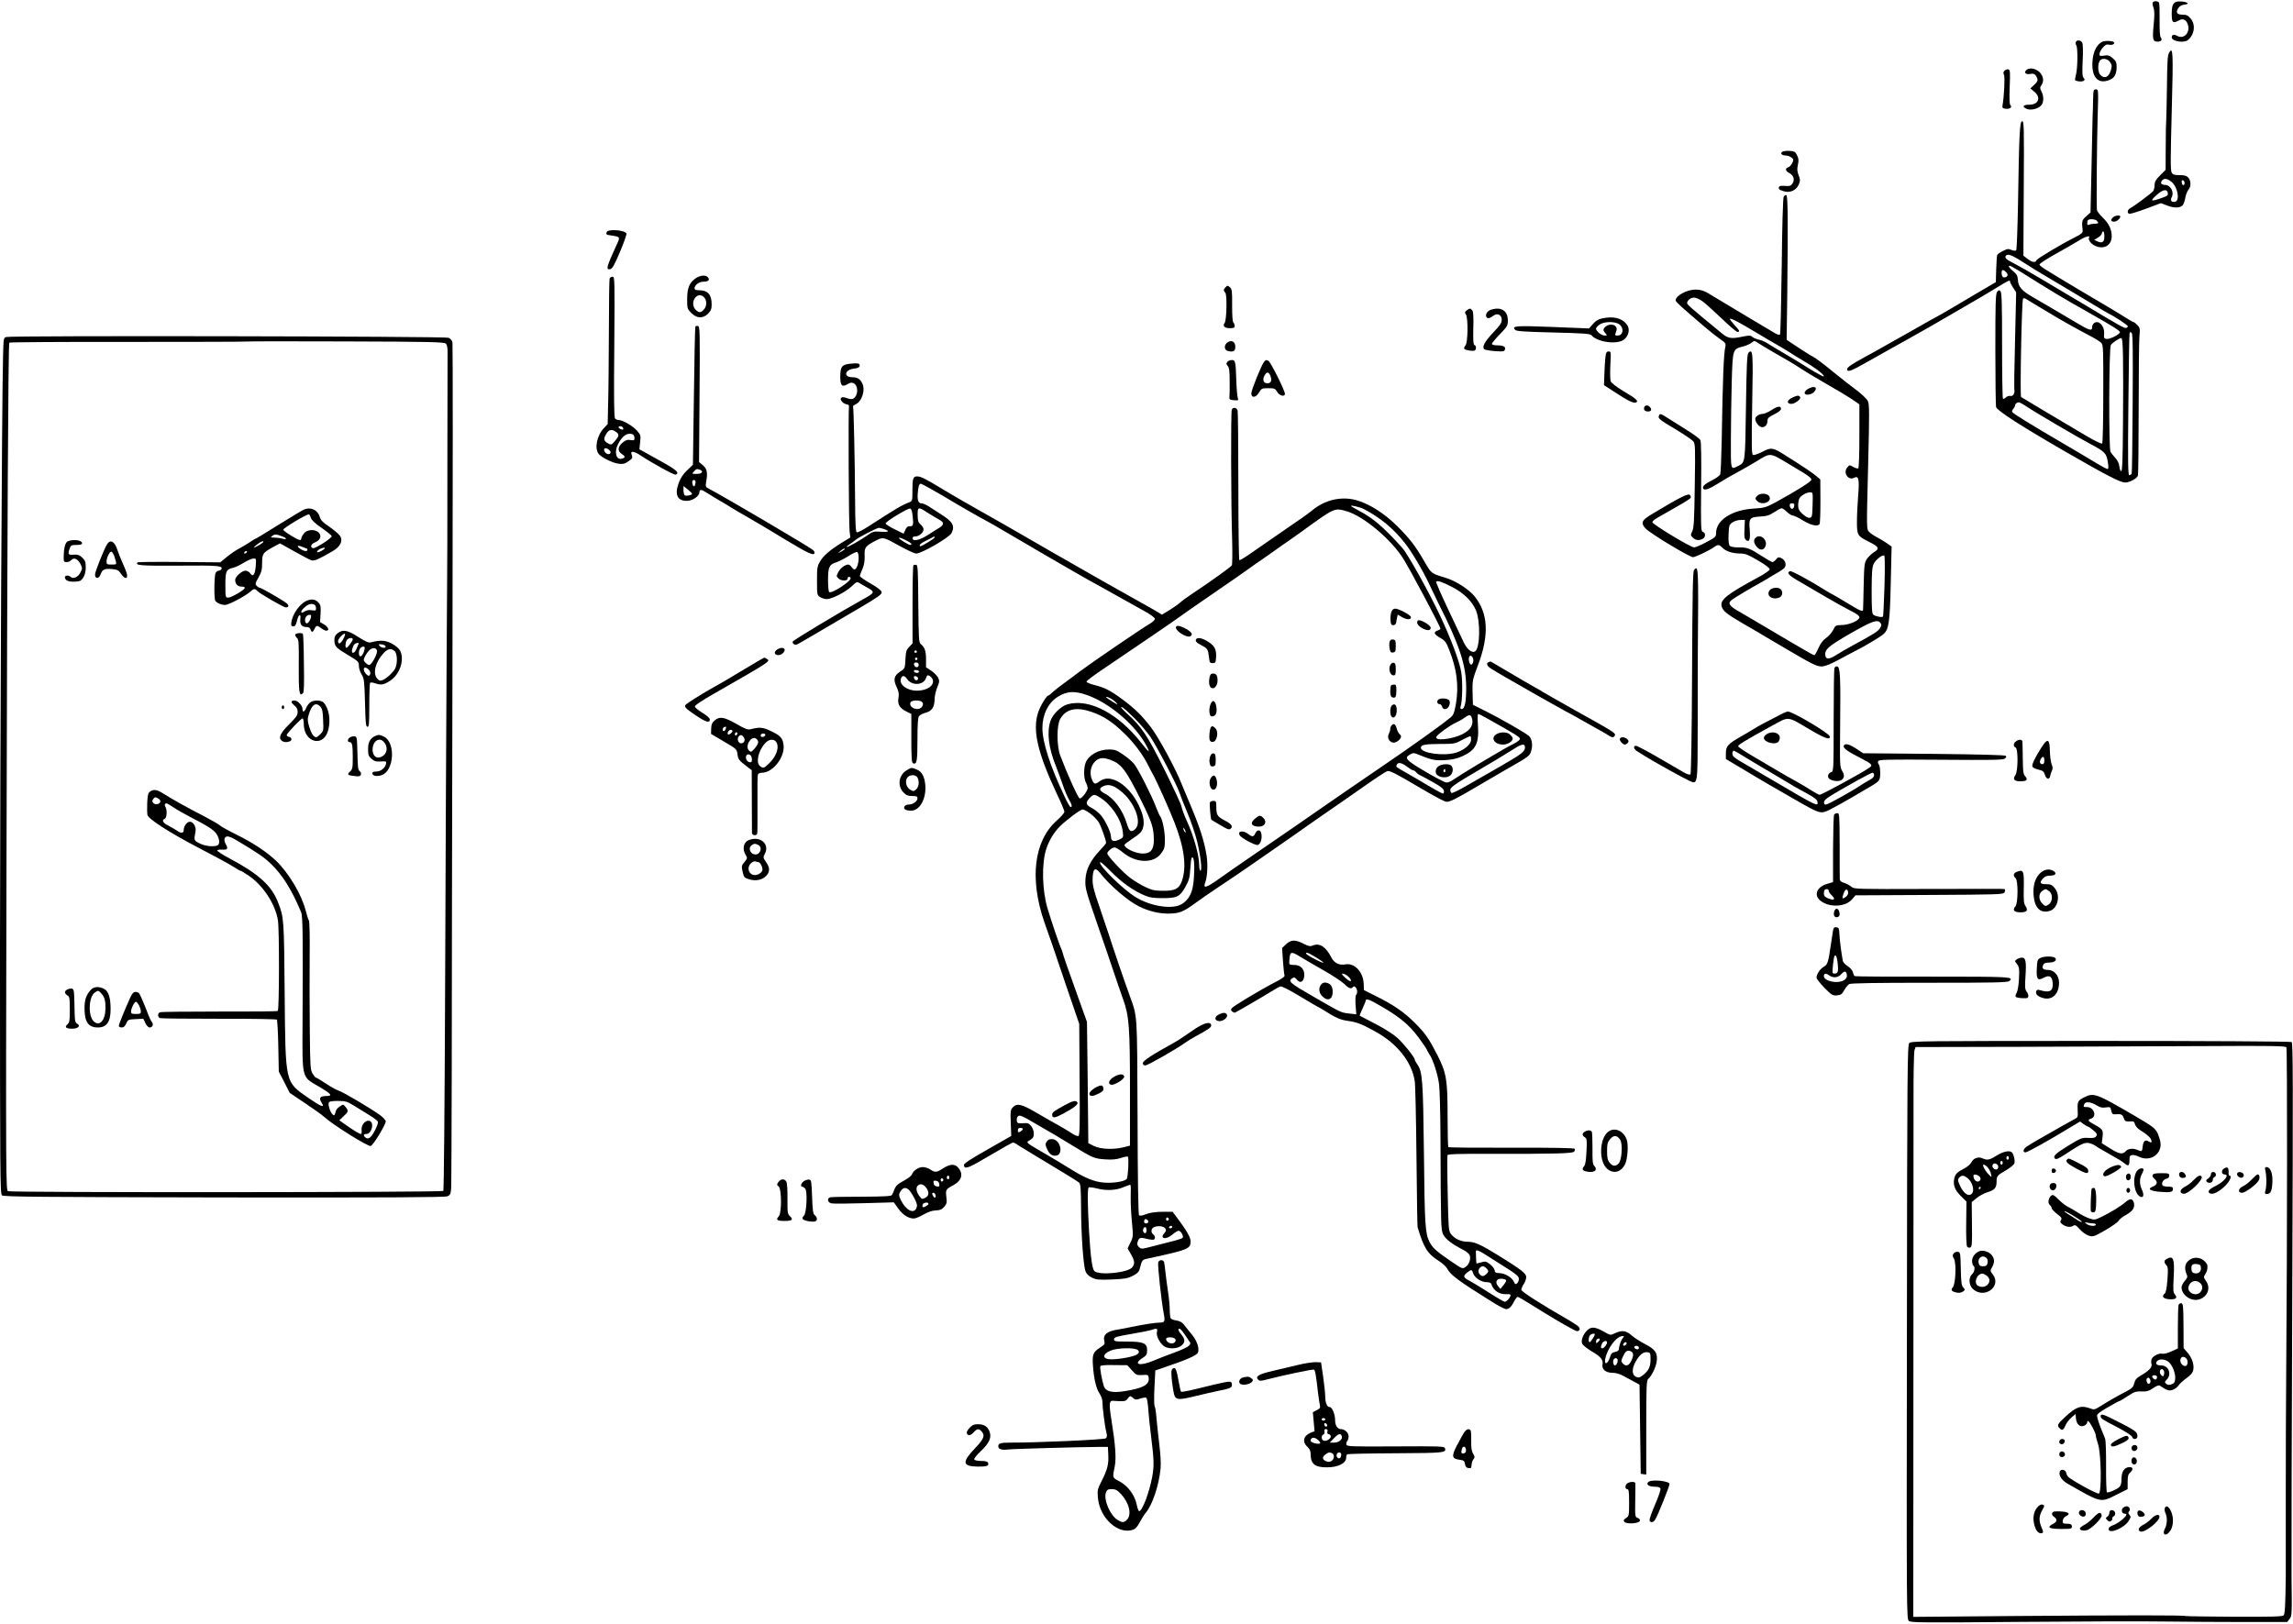 <?xml version="1.0" standalone="no"?>
<!DOCTYPE svg PUBLIC "-//W3C//DTD SVG 20010904//EN"
 "http://www.w3.org/TR/2001/REC-SVG-20010904/DTD/svg10.dtd">
<svg version="1.0" xmlns="http://www.w3.org/2000/svg"
 width="1872pt" height="1326pt" viewBox="0 0 1872 1326"
 preserveAspectRatio="xMidYMid meet">
<g transform="translate(0,1326) scale(0.1,-0.1)"
fill="#000000" stroke="none">
<path d="M17575 13240 c-3 -6 -1 -25 6 -43 9 -25 9 -61 1 -143 -11 -118 -6
-134 34 -134 28 0 40 16 24 35 -7 9 -10 58 -9 143 1 71 -1 134 -5 141 -9 14
-43 15 -51 1z"/>
<path d="M17747 13232 c-12 -13 -17 -37 -17 -85 0 -73 9 -81 60 -53 30 17 57
6 70 -30 25 -65 -27 -127 -83 -98 -29 16 -47 12 -47 -11 0 -32 99 -49 132 -22
54 44 65 126 22 176 -21 25 -33 31 -65 31 -47 0 -59 19 -35 54 10 16 27 26 48
28 47 4 31 22 -23 26 -34 2 -50 -2 -62 -16z"/>
<path d="M16947 12917 c-3 -8 -1 -20 4 -28 13 -20 11 -182 -2 -235 -6 -25 -10
-46 -8 -49 11 -10 56 -14 68 -6 12 8 13 12 1 26 -10 12 -12 44 -7 142 4 76 2
134 -4 145 -11 21 -45 24 -52 5z"/>
<path d="M17160 12918 c-39 -21 -67 -72 -75 -138 -17 -143 38 -213 136 -173
42 16 59 47 59 108 0 36 -5 47 -32 70 -27 23 -38 26 -70 21 -33 -5 -38 -4 -38
13 0 11 12 34 26 51 22 25 32 30 54 25 25 -6 50 8 37 21 -12 12 -75 13 -97 2z
m70 -170 c13 -24 13 -32 0 -70 -17 -49 -48 -62 -81 -32 -21 19 -26 82 -8 115
16 30 69 22 89 -13z"/>
<path d="M17708 12829 c-12 -19 -15 -78 -17 -274 -2 -137 -5 -261 -6 -275 -2
-14 -4 -111 -4 -216 l-1 -191 -45 -45 c-36 -36 -45 -53 -45 -80 0 -19 -6 -41
-12 -49 -15 -18 -153 -121 -185 -138 -25 -13 -30 -39 -10 -47 7 -2 68 16 135
41 l123 46 54 -20 c58 -22 105 -20 126 5 6 8 16 35 20 61 5 25 17 55 26 65 22
24 21 73 -2 98 -14 15 -31 20 -71 20 -45 0 -55 4 -65 22 -10 18 -9 128 1 501
13 488 11 531 -22 476z m21 -1055 c51 -43 70 -154 27 -162 -28 -6 -40 12 -26
38 22 42 -10 100 -55 100 -29 0 -41 16 -25 35 18 22 45 18 79 -11z m106 -7 c0
-26 -20 -25 -23 2 -3 16 1 22 10 19 7 -3 13 -12 13 -21z m-137 -83 c3 -18 -5
-25 -40 -37 -102 -37 -111 -32 -46 25 47 42 81 46 86 12z"/>
<path d="M16366 12684 c-11 -11 -13 -20 -5 -37 8 -19 1 -172 -13 -252 -2 -16
3 -21 26 -23 34 -4 56 12 39 29 -8 8 -9 55 -6 148 5 121 4 139 -10 144 -9 3
-23 -1 -31 -9z"/>
<path d="M16539 12684 c-17 -21 4 -35 41 -27 27 5 41 -6 53 -40 5 -14 -2 -28
-25 -49 l-32 -30 32 -27 c57 -46 35 -106 -40 -106 -51 0 -63 -15 -25 -33 33
-16 95 -2 121 27 22 24 23 76 2 115 -13 26 -13 32 0 50 23 33 17 74 -15 107
-34 33 -90 40 -112 13z"/>
<path d="M17088 12448 c-1 -46 -2 -108 -4 -138 -1 -30 -5 -219 -9 -420 l-8
-365 -35 -31 c-36 -31 -38 -42 -29 -119 1 -15 -12 -27 -58 -50 -116 -58 -313
-176 -319 -190 -8 -22 -35 -18 -73 11 l-34 26 3 549 c3 504 2 549 -13 549 -20
0 -25 -100 -34 -675 -4 -203 -10 -374 -15 -379 -5 -5 -21 -4 -38 3 -26 11 -36
10 -71 -9 -23 -11 -44 -26 -46 -33 -3 -7 -6 -59 -8 -116 l-3 -105 -135 -79
c-74 -44 -147 -87 -164 -97 -16 -9 -55 -32 -85 -50 -30 -18 -77 -45 -105 -60
-27 -14 -68 -37 -90 -50 -22 -13 -89 -51 -150 -85 -60 -34 -146 -82 -190 -107
-44 -25 -112 -63 -150 -83 -108 -59 -145 -84 -145 -100 0 -27 32 -16 154 54
67 38 218 123 336 188 118 66 278 157 355 203 77 45 172 100 210 122 39 22
113 67 166 99 100 62 109 65 109 49 0 -6 11 -28 25 -49 l25 -38 -9 -385 c-6
-212 -8 -396 -6 -408 6 -32 -11 -59 -33 -53 -11 2 -27 -3 -36 -12 -9 -10 -20
-14 -24 -10 -4 4 -7 200 -7 435 0 342 -3 432 -13 442 -11 11 -16 10 -28 -6
-12 -17 -14 -95 -14 -472 0 -249 3 -460 6 -468 12 -32 202 -154 569 -366 333
-192 445 -250 485 -250 36 0 95 32 104 56 3 8 6 251 6 540 0 288 3 556 6 594
6 65 5 73 -16 95 -13 14 -27 25 -32 25 -4 0 -34 17 -65 37 -32 20 -83 51 -113
69 -78 45 -464 275 -532 318 -32 19 -58 40 -58 45 0 9 62 49 160 103 75 42
113 64 166 96 49 31 92 42 79 22 -10 -15 13 -49 45 -65 72 -37 140 -1 140 75
0 58 -23 105 -75 155 -25 24 -45 52 -46 62 -4 69 0 559 6 751 7 232 7 232 -14
232 -20 0 -21 -6 -23 -82z m30 -990 c19 -19 14 -25 -15 -25 -16 0 -36 -3 -45
-7 -14 -6 -18 -4 -18 11 0 11 3 23 7 26 11 11 58 8 71 -5z m62 -128 c0 -47
-17 -59 -57 -41 l-26 12 31 19 c18 11 32 27 32 35 0 8 5 15 10 15 6 0 10 -18
10 -40z m-741 -165 c15 -7 55 -31 87 -52 86 -55 90 -57 194 -119 52 -31 131
-78 175 -104 44 -26 127 -76 185 -111 58 -35 116 -70 130 -77 61 -30 163 -98
162 -107 0 -5 -8 -11 -16 -13 -14 -3 -60 23 -361 204 -66 39 -136 81 -155 92
-19 11 -100 59 -180 107 -80 48 -175 102 -212 121 -69 35 -83 47 -73 64 9 14
31 12 64 -5z m47 -118 c268 -168 345 -215 562 -337 205 -116 263 -153 259
-164 -6 -19 -81 -56 -107 -54 -23 3 -25 7 -22 43 5 66 -50 119 -86 83 -7 -7
-12 -20 -12 -29 0 -34 -20 -29 -122 32 -104 62 -232 137 -366 215 -87 50 -115
83 -118 138 -2 33 -9 46 -38 71 -35 29 -45 45 -28 45 5 0 40 -20 78 -43z m-96
-32 c0 -18 -32 -28 -42 -13 -9 16 -10 42 -1 51 8 9 43 -22 43 -38z m249 -256
c41 -24 89 -53 107 -64 64 -40 231 -133 310 -174 45 -23 90 -51 99 -61 16 -18
17 -54 16 -417 0 -218 -4 -400 -9 -405 -4 -4 -55 20 -113 53 -149 88 -543 322
-549 327 -10 8 5 786 16 803 4 6 14 5 27 -4 12 -7 55 -34 96 -58z m772 -791
c-2 -309 -5 -568 -8 -575 -3 -7 -11 -13 -19 -13 -11 0 -13 92 -8 573 3 314 7
578 10 586 4 11 7 12 17 2 9 -9 11 -146 8 -573z m-79 380 c2 -84 2 -330 0
-546 -2 -302 -6 -392 -15 -389 -7 2 -13 20 -15 40 -2 23 -14 47 -33 68 -17 18
-34 40 -39 50 -15 28 -13 852 3 872 14 20 67 55 84 56 9 1 13 -41 15 -151z
m-802 -398 c81 -55 422 -255 540 -318 113 -59 127 -74 138 -144 7 -42 6 -58
-2 -58 -7 0 -48 22 -91 48 -44 27 -174 104 -290 172 -248 145 -387 231 -397
245 -4 5 0 17 8 26 7 8 14 20 14 25 0 18 22 33 39 27 9 -4 27 -14 41 -23z"/>
<path d="M14551 12021 c-20 -13 -4 -31 29 -31 24 0 60 -21 60 -35 0 -20 -23
-55 -39 -60 -30 -9 -26 -32 8 -49 35 -19 45 -53 25 -84 -13 -20 -22 -23 -62
-20 -37 2 -47 0 -50 -14 -2 -12 8 -20 38 -29 54 -17 105 6 126 56 12 30 12 39
-2 74 -12 31 -14 50 -6 85 8 37 6 52 -7 78 -14 29 -21 33 -61 36 -25 1 -51 -2
-59 -7z"/>
<path d="M14562 11653 c-6 -10 -13 -250 -16 -568 -4 -302 -10 -553 -14 -557
-4 -4 -22 0 -39 10 -33 19 -417 248 -550 329 -56 33 -111 37 -176 13 -50 -19
-87 -49 -87 -72 0 -12 27 -38 240 -220 41 -35 97 -79 123 -97 43 -29 48 -37
43 -60 -14 -58 -22 -268 -30 -771 -3 -140 -8 -263 -12 -273 -3 -10 -32 -31
-63 -47 -63 -31 -86 -53 -76 -70 11 -17 48 -4 123 43 37 24 108 65 157 91 50
27 122 68 160 92 113 69 101 70 269 -31 18 -11 66 -39 105 -63 49 -30 71 -49
69 -60 -3 -16 -118 -88 -289 -182 -82 -44 -92 -47 -182 -53 -177 -10 -307 -95
-307 -199 0 -31 -5 -36 -79 -75 -44 -24 -89 -43 -100 -43 -29 0 -341 189 -341
206 0 7 19 24 43 37 23 14 92 52 152 87 61 34 113 67 117 74 4 6 1 17 -6 24
-14 15 -72 -14 -303 -152 -91 -54 -101 -74 -60 -120 32 -38 360 -236 389 -236
17 0 133 55 168 80 36 26 44 25 73 -4 29 -29 84 -46 148 -46 37 0 62 -10 142
-57 63 -37 96 -63 95 -73 -2 -8 -41 -36 -88 -61 -258 -139 -318 -186 -305
-238 9 -39 39 -63 160 -134 61 -35 199 -116 308 -181 280 -165 306 -178 350
-178 26 1 68 17 135 53 53 29 113 60 132 70 72 35 216 121 238 142 43 40 51
99 58 417 l7 297 -34 24 c-19 14 -56 36 -82 50 -26 13 -57 34 -68 46 -21 21
-21 23 -8 530 11 439 11 512 -2 538 -8 17 -52 59 -99 94 -47 35 -119 91 -160
125 -106 87 -172 136 -195 147 -11 4 -62 37 -114 71 l-95 63 5 365 c7 624 5
813 -8 817 -6 2 -16 -4 -21 -14z m-662 -854 c24 -18 94 -81 156 -140 62 -60
119 -109 128 -109 24 0 20 8 -25 57 -22 25 -39 47 -36 49 7 8 65 -22 207 -107
69 -42 152 -90 185 -109 33 -18 78 -46 100 -60 22 -15 76 -48 120 -74 86 -50
164 -110 154 -120 -3 -3 -55 25 -115 62 -60 38 -154 95 -209 127 -55 32 -116
69 -135 81 -20 13 -51 27 -70 30 -19 4 -43 14 -53 22 -15 14 -26 14 -76 4
-100 -21 -123 -17 -180 31 -28 23 -100 83 -160 132 -61 50 -113 96 -116 104
-8 21 24 51 55 51 15 0 46 -14 70 -31z m585 -419 c60 -35 118 -68 130 -75 11
-6 52 -32 91 -57 39 -26 135 -83 213 -128 78 -44 169 -99 202 -121 l59 -41 0
-258 c0 -145 -4 -261 -9 -264 -5 -4 -23 2 -41 11 -30 18 -31 17 -49 -4 -37
-44 9 -110 57 -84 36 19 43 -12 32 -146 -5 -65 -10 -161 -10 -214 0 -110 4
-116 100 -164 80 -40 87 -55 38 -85 -18 -11 -43 -35 -56 -53 -21 -32 -23 -47
-27 -218 -2 -101 -4 -190 -5 -196 0 -22 -18 -15 -136 57 -64 39 -118 70 -120
70 -2 0 -23 12 -47 27 -128 81 -281 164 -293 159 -33 -13 -10 -36 91 -93 39
-22 129 -75 200 -117 72 -42 163 -93 203 -113 50 -25 72 -41 72 -54 0 -26 -83
-62 -145 -63 -48 -1 -51 -3 -69 -40 -10 -21 -36 -50 -57 -65 -26 -18 -46 -44
-63 -83 -14 -32 -29 -58 -34 -58 -5 0 -43 20 -83 44 -41 23 -162 95 -269 158
-107 64 -228 134 -267 157 -79 45 -91 68 -50 96 26 19 176 108 197 118 8 4 44
25 80 46 36 22 81 49 101 60 19 11 41 27 48 35 19 23 5 65 -25 78 -23 11 -29
9 -44 -10 -10 -12 -23 -22 -29 -22 -6 0 -42 20 -79 44 -109 70 -125 76 -195
76 -43 0 -68 5 -76 14 -8 9 -11 43 -9 92 3 70 5 79 30 97 14 11 43 20 65 21
l38 1 -3 -76 c-3 -61 -1 -78 13 -89 26 -22 36 5 30 82 -9 95 -1 105 83 110 56
3 76 9 117 36 26 17 54 32 60 32 7 0 26 -13 43 -30 18 -16 40 -30 49 -30 10 0
47 -18 83 -40 64 -40 121 -52 135 -29 4 5 7 90 7 187 l-1 177 -33 28 c-30 26
-105 76 -267 178 -87 55 -104 57 -175 19 -33 -17 -66 -28 -74 -25 -12 4 -13
67 -7 419 8 426 6 451 -31 415 -11 -12 -15 -98 -20 -444 -7 -469 -5 -449 -66
-481 -60 -31 -58 -37 -57 224 0 130 4 341 7 468 8 263 8 263 89 284 26 6 57
20 71 30 24 19 25 19 51 2 14 -10 75 -47 136 -82z m313 -1242 c-3 -96 -4 -103
-24 -106 -14 -2 -35 10 -58 31 -29 27 -36 42 -36 71 0 21 5 46 10 56 13 24 57
49 88 50 22 0 23 -1 20 -102z m-150 -10 c-2 -13 -10 -23 -18 -23 -8 0 -16 10
-18 23 -3 17 2 22 18 22 16 0 21 -5 18 -22z m737 -652 c-4 -132 -10 -245 -12
-250 -7 -10 -61 0 -80 15 -10 9 -13 53 -13 198 1 158 4 191 18 219 19 35 70
74 85 65 5 -3 6 -106 2 -247z m-34 -302 c11 -13 11 -20 -2 -42 -14 -26 -52
-50 -219 -140 -47 -25 -109 -61 -138 -80 -58 -37 -85 -38 -90 -5 -7 49 22 75
204 180 179 102 220 117 245 87z"/>
<path d="M14757 10082 c-15 -9 -26 -24 -24 -32 4 -22 58 -14 79 11 33 39 -4
53 -55 21z"/>
<path d="M14630 10012 c-41 -20 -46 -46 -10 -50 30 -3 87 39 76 56 -10 16 -24
14 -66 -6z"/>
<path d="M14460 9910 c-25 -16 -57 -30 -72 -30 -26 0 -58 -22 -58 -40 0 -25
26 -61 48 -67 29 -7 52 17 52 54 0 18 12 29 55 50 36 18 55 33 55 45 0 26 -29
22 -80 -12z"/>
<path d="M14332 8868 c-18 -18 -15 -42 9 -72 27 -34 60 -31 73 6 18 52 -45
103 -82 66z"/>
<path d="M14446 8438 c-29 -41 22 -80 78 -58 28 10 35 47 14 68 -20 20 -75 15
-92 -10z"/>
<path d="M17247 11482 c-19 -20 -13 -32 14 -32 19 0 49 25 49 41 0 16 -46 10
-63 -9z"/>
<path d="M4953 11365 c-7 -21 -6 -22 46 -29 57 -8 63 -14 46 -51 -95 -208
-101 -229 -64 -223 17 2 34 31 80 140 32 75 56 143 53 151 -11 29 -150 39
-161 12z"/>
<path d="M5680 10988 c-52 -36 -70 -80 -70 -171 0 -76 1 -80 34 -113 45 -45
95 -47 137 -5 23 24 29 38 29 75 0 81 -31 116 -105 116 -24 0 -35 5 -35 15 0
27 38 55 74 55 39 0 53 14 36 35 -18 22 -62 18 -100 -7z m62 -150 c28 -22 32
-71 8 -101 -26 -32 -43 -34 -70 -7 -53 53 5 152 62 108z"/>
<path d="M4977 10986 c-3 -7 -6 -200 -6 -427 -1 -228 -3 -492 -6 -588 l-4
-174 -29 -31 c-59 -61 -81 -167 -44 -213 24 -30 116 -75 165 -80 33 -4 49 0
77 20 35 24 37 28 25 60 -11 26 25 22 70 -9 91 -61 279 -165 291 -160 37 14 6
41 -141 121 -27 15 -74 41 -102 57 l-53 29 6 58 c6 55 5 59 -26 95 -35 39
-116 86 -148 86 -11 0 -25 6 -31 13 -8 10 -10 174 -6 585 4 552 4 572 -14 572
-11 0 -21 -6 -24 -14z m108 -1217 c4 -6 5 -12 2 -15 -7 -7 -37 7 -37 17 0 13
27 11 35 -2z m-57 -35 c29 -20 28 -33 -7 -74 -29 -34 -30 -35 -58 -20 -35 20
-38 37 -13 78 22 35 44 40 78 16z m136 -20 c9 -3 16 -17 16 -29 0 -21 -4 -23
-33 -18 -26 4 -40 -1 -65 -22 -39 -33 -42 -68 -7 -91 31 -20 32 -31 4 -39 -48
-15 -67 51 -34 117 36 70 77 98 119 82z m-189 -130 c12 -12 13 -20 5 -28 -13
-13 -44 4 -48 28 -4 21 22 21 43 0z"/>
<path d="M10006 10915 c-19 -20 -19 -25 -2 -47 15 -20 10 -225 -6 -245 -19
-24 -1 -43 42 -43 32 0 40 4 40 18 0 10 -5 23 -11 29 -7 7 -10 60 -10 140 1
115 -1 132 -18 147 -17 16 -20 16 -35 1z"/>
<path d="M11974 10726 c-16 -13 -17 -18 -6 -35 19 -32 16 -230 -4 -252 -9 -10
-13 -22 -10 -27 7 -11 65 -21 84 -15 16 7 16 40 0 45 -10 4 -12 38 -10 137 3
93 0 136 -8 146 -15 19 -21 19 -46 1z"/>
<path d="M12168 10729 c-30 -11 -46 -45 -30 -61 11 -11 24 -8 57 16 32 22 65
4 65 -35 0 -26 -14 -46 -70 -105 -69 -73 -92 -116 -73 -135 6 -6 45 -13 86
-16 67 -5 77 -4 83 12 9 23 -12 35 -63 35 -26 0 -43 5 -43 12 0 6 29 42 65 79
61 63 65 70 65 113 0 81 -58 115 -142 85z"/>
<path d="M13075 10659 c-27 -6 -50 -21 -71 -45 l-31 -36 -298 12 c-303 12
-334 9 -306 -23 9 -12 70 -16 311 -22 243 -6 302 -10 312 -22 47 -57 208 -79
265 -37 40 30 52 87 26 122 -40 55 -111 73 -208 51z m129 -39 c55 -20 56 -100
2 -100 -23 0 -23 2 -13 29 8 23 8 33 -2 45 -17 21 -60 20 -83 -1 -22 -20 -23
-31 -1 -55 15 -17 15 -18 -7 -18 -26 0 -70 36 -70 56 0 7 12 22 28 33 30 22
102 28 146 11z"/>
<path d="M5677 10593 c-3 -4 -8 -260 -12 -568 l-8 -560 -47 -45 c-33 -31 -54
-63 -69 -104 -35 -94 -11 -146 65 -146 48 0 104 38 104 71 0 24 17 24 55 -2
17 -11 62 -38 100 -61 39 -22 86 -50 105 -63 19 -12 82 -49 140 -82 58 -33
196 -115 307 -183 185 -112 233 -133 233 -102 0 5 -6 15 -13 21 -36 29 -728
437 -851 501 -26 13 -27 17 -21 55 14 75 7 108 -27 136 l-31 26 4 554 c4 509
3 554 -13 557 -9 2 -18 -1 -21 -5z m37 -1169 c33 -13 17 -34 -26 -34 -40 0
-41 0 -23 20 20 22 25 23 49 14z m-36 -109 c-2 -14 -7 -26 -13 -26 -5 0 -11
12 -13 26 -2 18 1 25 13 25 12 0 15 -7 13 -25z m-28 -87 c0 -11 -47 -21 -59
-13 -6 3 -11 22 -11 41 l0 35 35 -28 c19 -15 35 -31 35 -35z"/>
<path d="M50 10508 c-21 -8 -21 -9 -25 -153 -10 -363 -24 -3212 -25 -4811 0
-1882 1 -2032 16 -2045 14 -12 303 -14 1813 -17 1298 -2 1803 1 1822 9 24 9
28 18 32 62 2 29 4 455 5 947 0 492 3 2029 6 3415 3 1386 3 2533 0 2548 -4 18
-16 32 -33 39 -31 12 -3577 19 -3611 6z m3590 -54 c10 -10 15 -34 14 -77 -1
-47 -2 -1417 -2 -1547 0 -14 -2 -455 -6 -980 -3 -525 -9 -1709 -12 -2630 -4
-1037 -10 -1679 -15 -1685 -12 -12 -3524 -14 -3553 -2 -18 7 -19 68 -13 2695
6 2639 14 4220 23 4234 2 4 437 7 965 6 528 0 962 1 964 3 2 2 367 3 812 1
700 -2 810 -5 823 -18z"/>
<path d="M2483 9100 c-12 -5 -105 -61 -207 -124 -102 -64 -188 -116 -191 -116
-4 0 -25 -13 -48 -29 -23 -15 -61 -38 -84 -50 -23 -11 -68 -42 -99 -67 l-56
-46 -334 3 c-183 2 -336 0 -340 -3 -25 -25 21 -29 337 -27 326 3 363 -1 345
-30 -4 -6 -14 -11 -21 -11 -8 0 -19 -9 -25 -19 -11 -22 -14 -210 -2 -227 12
-18 49 -34 79 -34 29 0 171 75 208 110 25 24 38 25 55 5 17 -20 215 -135 234
-135 23 0 27 16 8 32 -24 22 -208 128 -220 128 -6 0 -18 7 -26 16 -14 14 -13
20 14 68 25 44 30 64 30 119 0 76 6 84 92 131 l54 29 118 -66 c65 -37 128 -70
141 -73 22 -6 60 11 170 75 66 38 89 88 58 129 -11 14 -50 47 -86 72 -53 35
-69 53 -77 80 -15 55 -72 82 -127 60z m55 -69 c7 -19 36 -47 88 -82 43 -30 79
-59 82 -66 5 -16 -136 -106 -154 -99 -24 9 -15 33 16 46 38 16 54 43 41 69
-22 41 -99 44 -130 5 -12 -15 -21 -33 -21 -40 0 -8 -5 -14 -10 -14 -20 0 -140
74 -137 85 5 16 183 123 209 125 3 0 11 -13 16 -29z m-231 -152 c36 -13 37
-29 1 -18 -18 5 -49 9 -68 9 -33 1 -34 1 -16 15 19 14 31 14 83 -6z m-157 -44
c0 -7 -63 -45 -74 -45 -6 0 5 11 24 25 32 24 50 31 50 20z m356 -55 c2 0 4 -4
4 -10 0 -15 -28 -12 -55 6 -37 24 -30 36 11 19 20 -8 38 -15 40 -15z m144 2
c0 -8 -43 -32 -56 -32 -16 0 6 25 27 31 13 4 25 7 27 8 1 1 2 -3 2 -7z m-635
-32 c-3 -5 -11 -10 -16 -10 -6 0 -7 5 -4 10 3 6 11 10 16 10 6 0 7 -4 4 -10z
m73 -110 c-5 -72 -22 -96 -45 -62 -9 13 -26 22 -40 22 -28 0 -83 -50 -83 -75
0 -33 20 -55 51 -55 20 0 29 -4 27 -12 -7 -19 -110 -78 -135 -78 -22 0 -23 3
-23 103 0 114 6 128 65 141 17 4 55 22 85 41 30 18 66 34 79 34 23 1 23 -1 19
-59z"/>
<path d="M554 8840 c-22 -8 -34 -59 -34 -136 0 -29 3 -34 24 -34 13 0 29 7 36
15 21 25 53 13 75 -27 18 -35 19 -38 2 -72 -18 -38 -60 -57 -80 -37 -15 15
-47 14 -47 -2 0 -24 24 -37 69 -37 26 0 51 4 57 8 28 19 44 59 44 109 0 44 -4
56 -27 78 -28 26 -38 28 -85 25 -31 -2 -35 11 -18 54 8 23 15 26 55 26 32 0
45 4 45 14 0 25 -70 35 -116 16z"/>
<path d="M875 8817 c-24 -37 -97 -220 -99 -247 -2 -38 32 -39 45 -1 14 41 33
50 94 44 44 -4 54 -10 73 -39 28 -42 55 -46 49 -6 -3 15 -18 56 -35 92 -16 36
-35 83 -42 105 -23 73 -57 94 -85 52z m56 -93 c5 -14 12 -36 15 -49 6 -24 4
-25 -35 -25 -37 0 -41 2 -41 25 0 34 28 87 41 79 6 -3 14 -17 20 -30z"/>
<path d="M2516 8359 c-61 -18 -129 -109 -138 -184 -2 -24 1 -30 16 -30 15 0
22 11 30 44 13 55 34 66 28 16 -5 -43 11 -65 49 -65 19 0 30 -6 34 -20 9 -27
19 -25 33 5 14 30 22 31 55 5 14 -11 32 -20 41 -20 28 0 17 30 -18 51 l-33 19
4 68 c3 54 1 71 -14 88 -23 27 -50 35 -87 23z m48 -35 c9 -3 16 -17 16 -29 0
-21 -3 -23 -35 -18 -23 4 -43 0 -60 -11 -33 -22 -35 2 -2 31 32 30 55 37 81
27z m-24 -93 c0 -24 -21 -61 -35 -61 -18 0 -20 41 -3 58 14 14 38 16 38 3z"/>
<path d="M2756 8089 c-20 -16 -26 -29 -26 -57 1 -50 11 -61 113 -122 83 -50
87 -54 87 -87 0 -20 10 -52 23 -72 20 -33 22 -51 27 -231 4 -164 7 -195 20
-195 13 0 15 26 15 177 0 97 3 179 7 183 4 4 21 2 39 -4 49 -17 71 -14 122 19
81 51 122 173 83 248 -8 16 -38 41 -66 56 -52 28 -95 31 -171 11 -20 -5 -42 4
-105 44 -88 57 -125 63 -168 30z m43 -53 c-20 -35 -39 -40 -39 -10 0 19 52 72
57 57 2 -6 -6 -27 -18 -47z m81 4 c0 -14 -42 -70 -52 -70 -11 0 -10 38 2 61
11 20 50 27 50 9z m48 -37 c-3 -5 -10 -23 -17 -40 -16 -42 -46 -46 -36 -6 4
16 11 34 17 40 11 14 42 18 36 6z m220 -20 c6 -19 -33 -16 -49 3 -11 14 -9 15
16 12 16 -1 30 -9 33 -15z m-173 -30 c-13 -55 -45 -72 -45 -25 0 30 16 52 38
52 10 0 12 -7 7 -27z m103 -8 c4 -26 -45 -115 -63 -115 -16 0 -45 27 -45 41 0
16 20 52 43 77 25 27 61 25 65 -3z m144 -2 c22 -20 25 -101 4 -142 -18 -34
-76 -87 -107 -96 -17 -6 -27 -2 -41 15 -36 45 -12 137 55 208 34 36 61 40 89
15z m-206 -158 c8 -13 10 -25 4 -35 -7 -12 -12 -11 -29 4 -25 23 -28 59 -5 54
9 -2 23 -12 30 -23z"/>
<path d="M2410 8076 c0 -7 7 -19 15 -26 14 -11 16 -45 14 -228 -1 -216 4 -253
34 -223 9 9 11 68 8 244 -1 128 -5 235 -8 240 -8 13 -63 8 -63 -7z"/>
<path d="M2380 7529 c0 -6 11 -20 25 -31 17 -13 25 -29 25 -52 0 -26 -12 -43
-65 -96 -73 -72 -93 -111 -69 -135 16 -16 42 -19 68 -9 23 9 20 31 -5 37 -12
3 -20 10 -18 16 8 21 122 140 130 135 5 -3 9 -23 9 -45 0 -153 160 -195 199
-53 23 82 7 178 -36 226 -20 22 -80 24 -109 3 -12 -8 -27 -28 -34 -45 -14 -34
-30 -40 -30 -11 0 29 -39 71 -66 71 -13 0 -24 -5 -24 -11z m236 -40 c15 -17
20 -40 22 -110 4 -83 3 -89 -22 -113 -14 -15 -29 -26 -35 -26 -20 0 -41 33
-57 87 -14 46 -14 63 -4 96 25 84 58 107 96 66z"/>
<path d="M2300 7485 c0 -8 5 -15 10 -15 6 0 10 7 10 15 0 8 -4 15 -10 15 -5 0
-10 -7 -10 -15z"/>
<path d="M3065 7251 c-42 -18 -60 -50 -60 -108 0 -48 4 -58 29 -80 24 -20 37
-24 75 -21 41 3 46 1 43 -17 -6 -35 -43 -65 -79 -65 -22 0 -33 -5 -33 -14 0
-22 36 -29 75 -16 103 34 117 268 19 315 -36 17 -41 17 -69 6z m68 -49 c43
-47 24 -113 -35 -127 -37 -9 -63 30 -55 83 10 58 57 81 90 44z"/>
<path d="M2858 7239 c-21 -12 -24 -39 -4 -39 21 0 26 -23 26 -125 0 -84 -2
-96 -22 -115 -27 -25 -21 -31 36 -37 37 -5 47 -2 52 11 4 10 0 22 -10 29 -13
10 -16 37 -18 147 -3 127 -4 135 -23 137 -11 2 -28 -2 -37 -8z"/>
<path d="M1225 6796 c-16 -11 -20 -30 -23 -90 -2 -42 -1 -87 2 -101 9 -34 176
-142 421 -270 44 -24 120 -63 168 -89 49 -26 105 -58 125 -71 20 -14 40 -25
45 -25 4 0 35 -18 68 -41 117 -79 217 -232 238 -364 12 -74 11 -728 -1 -740
-4 -4 -217 -6 -475 -5 -258 0 -477 -2 -486 -6 -22 -8 -22 -41 1 -48 9 -3 226
-5 480 -5 255 1 468 -3 472 -7 4 -5 10 -102 12 -216 l4 -208 45 -87 44 -87
125 -84 c69 -46 139 -96 155 -111 66 -62 357 -244 381 -239 19 3 122 172 123
200 1 10 -20 33 -46 52 -76 55 -294 184 -338 200 -22 7 -71 35 -108 60 -38 25
-72 46 -77 46 -5 0 -17 15 -28 33 -18 30 -20 54 -23 352 -2 176 -2 448 -1 603
2 159 -1 289 -6 295 -5 7 -17 43 -26 80 -32 130 -139 309 -242 408 -79 74
-185 145 -324 214 -63 31 -124 65 -135 75 -11 10 -72 45 -135 78 -124 63 -251
134 -327 182 -52 33 -79 37 -108 16z m66 -56 c25 -14 24 -37 -2 -45 -30 -10
-57 18 -39 39 15 19 16 19 41 6z m126 -73 c26 -18 84 -51 128 -74 150 -77 200
-109 222 -142 27 -40 30 -86 7 -95 -34 -13 -101 -5 -144 17 -47 23 -48 25 -34
95 8 38 -17 82 -46 82 -23 0 -50 -36 -50 -67 0 -28 -22 -30 -58 -4 -15 10 -46
28 -69 40 -44 22 -55 44 -28 55 17 6 21 72 6 96 -10 15 -6 30 9 30 4 0 30 -15
57 -33z m515 -269 c176 -105 226 -139 282 -194 93 -90 169 -212 244 -392 14
-33 16 -186 12 -900 -2 -468 -9 -442 132 -524 106 -62 118 -78 59 -78 -49 0
-60 -17 -36 -53 30 -47 0 -36 -105 36 -195 135 -189 111 -196 857 -5 604 -6
618 -53 739 -53 139 -159 235 -398 362 -57 30 -101 59 -99 64 2 6 19 9 39 7
44 -3 52 8 30 45 -19 34 -12 63 16 63 11 0 44 -14 73 -32z m954 -2164 c32 -20
89 -55 126 -78 37 -22 70 -47 73 -55 7 -19 -44 -120 -68 -132 -13 -7 -23 -7
-33 2 -20 16 -17 29 6 29 47 0 69 102 23 108 -32 5 -65 -36 -61 -75 2 -18 0
-33 -5 -33 -12 0 -66 33 -129 78 l-48 34 35 33 c40 37 42 44 16 76 -18 22 -19
23 -45 5 -15 -9 -29 -24 -32 -32 -14 -47 -14 -47 -29 -34 -18 15 -38 77 -31
95 4 11 23 15 74 15 61 0 75 -4 128 -36z"/>
<path d="M742 5178 c-38 -42 -52 -81 -52 -150 0 -114 31 -158 110 -158 71 0
103 46 103 150 0 93 -17 146 -53 165 -42 22 -83 19 -108 -7z m85 -30 c27 -30
35 -59 34 -124 -1 -97 -49 -149 -96 -104 -47 45 -42 200 9 235 27 19 29 19 53
-7z"/>
<path d="M548 5179 c-24 -13 -23 -31 2 -47 18 -11 20 -23 20 -116 0 -91 -2
-105 -20 -121 -25 -23 -11 -35 41 -35 46 0 70 24 40 40 -19 10 -21 21 -23 148
-3 128 -4 137 -23 139 -11 2 -28 -2 -37 -8z"/>
<path d="M1063 5113 c-46 -102 -93 -217 -93 -230 0 -7 10 -13 23 -13 17 0 27
9 38 33 13 31 17 32 76 35 l63 3 17 -36 c10 -21 24 -35 35 -35 24 0 34 26 17
46 -7 9 -21 37 -30 62 -22 61 -62 153 -72 170 -5 6 -18 12 -30 12 -17 0 -28
-12 -44 -47z m72 -63 c8 -16 15 -38 15 -50 0 -17 -6 -20 -40 -20 -34 0 -40 3
-40 20 0 26 27 80 40 80 5 0 16 -13 25 -30z"/>
<path d="M10021 10464 c-30 -21 -28 -62 3 -70 45 -11 61 -2 61 35 0 41 -31 58
-64 35z"/>
<path d="M13106 10338 c-3 -29 -7 -91 -8 -138 l-3 -85 80 -52 c114 -75 159
-97 180 -90 26 11 6 30 -103 94 -55 33 -97 66 -102 79 -5 12 -6 72 -3 133 6
107 5 111 -14 111 -17 0 -22 -8 -27 -52z"/>
<path d="M10020 10305 c-10 -13 -10 -19 3 -33 12 -13 16 -41 16 -122 1 -58 0
-116 -2 -130 -2 -22 2 -25 37 -28 37 -3 38 -2 31 20 -4 13 -10 77 -12 143 -5
153 -7 165 -37 165 -13 0 -29 -7 -36 -15z"/>
<path d="M10319 10304 c-20 -24 -101 -224 -103 -254 -2 -42 37 -39 62 4 20 34
24 36 76 36 50 0 56 -2 73 -30 18 -32 63 -43 63 -16 0 27 -118 263 -135 270
-22 8 -21 8 -36 -10z m54 -117 c12 -37 3 -57 -27 -57 -37 0 -43 39 -13 78 14
18 29 10 40 -21z"/>
<path d="M6941 10290 c-68 -7 -81 -24 -81 -107 0 -73 14 -87 61 -59 22 13 33
14 49 6 39 -21 37 -99 -2 -124 -12 -7 -27 -7 -54 3 -26 9 -39 10 -47 2 -14
-14 16 -49 47 -53 13 -2 19 -9 17 -18 -6 -24 -2 -960 5 -1017 l6 -52 -62 -38
c-100 -61 -157 -109 -184 -156 -24 -40 -26 -53 -26 -160 0 -112 1 -117 24
-132 14 -9 38 -17 55 -17 41 -1 155 57 206 106 39 37 41 37 65 23 14 -9 42
-25 62 -36 64 -36 62 -41 -44 -99 -187 -104 -561 -329 -566 -341 -6 -15 16
-31 33 -24 7 2 83 46 168 96 86 51 240 141 342 201 155 91 185 113 183 130 -2
14 -31 37 -90 71 -48 27 -87 55 -88 61 0 6 9 32 21 58 14 33 19 64 18 108 -3
69 5 79 94 125 58 29 58 29 197 -48 58 -32 116 -59 130 -59 45 0 273 132 289
168 28 59 9 92 -86 152 -37 24 -84 54 -104 67 -19 12 -45 23 -57 23 -28 0 -36
33 -27 105 4 38 11 55 21 55 8 0 85 -42 172 -93 162 -97 291 -171 377 -217 28
-15 75 -42 105 -60 85 -51 647 -378 720 -418 25 -13 124 -68 220 -122 96 -54
206 -116 245 -137 38 -21 71 -46 73 -55 2 -10 -15 -26 -45 -44 -66 -38 -471
-315 -562 -383 -40 -31 -100 -75 -133 -99 -33 -24 -74 -56 -92 -72 -17 -17
-34 -30 -38 -30 -14 0 -66 -86 -83 -139 -47 -144 -4 -330 154 -665 34 -71 61
-136 61 -145 0 -9 -29 -42 -64 -73 -185 -166 -222 -473 -100 -828 26 -74 55
-157 65 -185 9 -27 63 -184 118 -348 l102 -298 3 -455 c3 -374 1 -456 -10
-461 -7 -2 -32 8 -56 24 -24 16 -72 45 -108 65 -36 20 -116 65 -179 102 -123
72 -157 79 -192 44 -19 -21 -21 -31 -17 -129 l4 -105 -193 -110 c-131 -74
-193 -114 -193 -126 0 -38 30 -30 160 47 179 105 233 135 242 135 5 0 22 -8
36 -19 15 -10 131 -80 257 -156 127 -76 237 -144 245 -152 12 -11 15 -50 16
-216 1 -213 18 -450 35 -505 8 -23 23 -39 52 -54 37 -18 53 -20 163 -16 103 4
130 9 170 29 35 17 51 32 57 52 23 85 18 80 82 93 316 69 335 76 335 138 0 32
-31 86 -113 196 l-34 45 -84 0 c-57 -1 -99 -7 -132 -19 -31 -13 -51 -16 -58
-9 -6 6 -11 304 -12 804 -4 869 1 806 -66 994 -49 135 -135 388 -169 495 -17
52 -54 160 -81 240 -38 108 -51 159 -51 202 0 93 19 113 60 61 77 -100 231
-232 320 -275 77 -38 160 -58 235 -58 90 0 124 13 217 81 38 28 135 96 216
149 81 54 179 120 217 147 39 27 122 85 185 128 63 44 156 108 207 144 51 37
158 111 237 166 80 55 223 154 318 221 95 67 182 124 193 127 20 7 71 -19 280
-143 50 -29 116 -67 148 -83 56 -29 58 -29 97 -14 22 8 104 53 183 100 78 46
188 110 245 143 212 121 210 120 223 164 15 49 4 105 -24 125 -48 35 -238 143
-342 195 l-110 55 -3 100 c-2 97 -1 103 43 220 94 247 86 426 -26 565 -46 57
-152 126 -234 151 -122 37 -118 34 -175 132 -77 133 -122 190 -224 292 -100
99 -217 175 -320 207 -125 40 -266 10 -374 -80 -26 -22 -119 -88 -207 -147
-88 -60 -209 -144 -269 -186 -60 -43 -113 -76 -118 -73 -4 3 -8 274 -8 602 0
328 -3 607 -6 620 -7 25 -39 30 -48 6 -8 -20 -6 -785 3 -1052 3 -112 2 -210
-2 -218 -7 -13 -177 -135 -328 -235 -38 -25 -80 -56 -94 -69 -13 -12 -52 -40
-86 -61 l-63 -38 -31 19 c-16 10 -68 40 -115 66 -166 92 -494 278 -697 395
-18 11 -50 29 -70 40 -21 12 -78 45 -128 74 -171 99 -350 202 -490 280 -77 43
-192 110 -255 148 -144 88 -183 107 -213 107 -33 0 -38 -18 -38 -118 0 -81 0
-83 -27 -94 -64 -25 -105 -50 -330 -195 -46 -30 -90 -52 -97 -50 -9 4 -13 67
-14 269 -2 314 -11 750 -17 759 -2 3 8 11 21 17 53 25 83 120 53 175 -18 34
-39 46 -81 47 -73 0 -61 61 14 70 30 3 45 10 47 21 4 22 -12 26 -77 19z m4194
-1187 c135 -71 241 -159 334 -277 59 -75 147 -224 202 -342 23 -49 54 -114 69
-144 175 -345 230 -512 230 -697 0 -116 -12 -173 -37 -173 -11 0 -13 6 -8 23
14 42 17 201 5 276 -13 85 -84 274 -172 461 -94 200 -267 510 -313 560 -149
165 -237 240 -349 299 -33 17 -62 34 -65 38 -12 12 71 -7 104 -24z m-3684 -58
c8 -71 4 -85 -24 -82 -16 1 -26 -7 -36 -30 l-14 -31 -73 36 c-41 20 -74 41
-74 48 0 15 181 125 200 121 10 -1 17 -20 21 -62z m127 25 c34 -21 75 -46 92
-55 37 -19 38 -39 3 -62 -16 -9 -58 -36 -95 -60 -70 -45 -128 -57 -128 -28 0
9 9 15 25 15 29 0 65 32 65 58 0 10 -11 28 -24 39 -18 16 -24 31 -24 68 -2 79
2 80 86 25z m3417 15 c136 -40 359 -226 460 -385 59 -94 305 -556 305 -575 0
-3 -12 -10 -26 -15 -34 -13 -27 -29 26 -60 37 -21 47 -35 71 -96 63 -159 80
-294 55 -442 -13 -73 -20 -91 -43 -110 -77 -64 -315 -234 -562 -402 -192 -131
-376 -257 -476 -327 -85 -60 -375 -259 -624 -430 -63 -43 -164 -113 -224 -156
-110 -78 -137 -86 -118 -35 18 48 23 143 12 219 -19 121 -56 236 -138 429 -25
58 -55 130 -67 160 -44 115 -187 379 -249 460 -74 97 -133 155 -239 233 -92
68 -139 92 -222 113 -36 9 -66 22 -66 28 0 7 69 58 153 114 254 171 583 396
613 419 25 19 103 73 382 265 35 23 108 75 162 113 54 39 107 76 117 82 10 7
58 41 107 75 48 35 95 68 104 73 9 6 59 42 113 80 280 203 272 199 374 170z
m-3776 -146 c49 -17 37 -26 -30 -21 -55 4 -64 2 -104 -27 -58 -41 -167 -103
-172 -97 -3 2 8 12 24 22 15 10 38 26 49 36 24 21 172 97 190 98 6 0 25 -5 43
-11z m411 -68 c0 -8 -102 -71 -115 -71 -18 0 0 23 28 36 17 8 43 22 57 29 30
17 30 17 30 6z m-235 -22 c42 -20 59 -39 35 -39 -12 0 -90 48 -90 55 0 8 8 6
55 -16z m-505 -79 c-8 -6 -24 -15 -35 -21 -16 -8 -15 -6 4 10 13 12 28 21 35
21 6 0 4 -5 -4 -10z m120 -66 c0 -47 -17 -94 -34 -94 -6 0 -17 9 -24 20 -7 11
-19 20 -27 20 -25 0 -65 -30 -81 -61 -17 -35 -17 -34 2 -53 20 -21 74 -21 74
-1 0 16 16 20 24 6 14 -21 -151 -130 -174 -116 -6 4 -10 48 -10 98 0 107 10
128 67 145 21 7 65 29 98 50 33 22 66 37 73 34 7 -2 12 -22 12 -48z m4850
-240 c89 -46 156 -112 188 -184 40 -91 36 -317 -7 -340 -28 -14 -69 22 -97 87
-13 29 -69 147 -124 263 -55 116 -98 215 -95 220 8 13 53 -3 135 -46z m168
-602 c-2 -14 -8 -27 -15 -29 -14 -5 -28 40 -19 63 10 25 38 -3 34 -34z m-3159
-276 c189 -64 407 -251 495 -424 29 -56 13 -45 -48 33 -187 239 -423 363 -600
314 -54 -15 -121 -80 -140 -136 -31 -91 -16 -221 44 -368 17 -44 43 -114 57
-155 13 -41 36 -94 49 -117 26 -44 30 -63 14 -63 -5 0 -28 39 -50 88 -117 246
-180 442 -180 558 0 108 48 207 126 254 73 46 133 50 233 16z m199 -30 c15 -8
36 -24 47 -36 15 -17 8 -15 -32 10 -29 18 -53 35 -53 36 0 7 11 4 38 -10z
m196 -163 c43 -43 100 -110 127 -149 56 -83 221 -400 239 -459 7 -22 36 -96
65 -165 29 -69 64 -172 78 -230 29 -119 43 -240 27 -240 -5 0 -10 21 -10 48 0
77 -45 237 -99 354 -21 46 -41 100 -45 120 -3 20 -67 157 -140 304 -138 278
-187 351 -303 455 -48 44 -64 66 -37 51 11 -6 54 -45 98 -89z m-353 54 c97
-33 172 -82 269 -177 82 -80 154 -177 197 -266 11 -22 24 -48 31 -59 34 -60
138 -292 181 -403 80 -205 100 -362 60 -476 -22 -63 -56 -81 -152 -80 -70 0
-92 5 -147 31 -36 17 -92 51 -125 76 -59 44 -185 179 -185 198 0 16 39 49 59
49 10 0 41 -18 67 -40 108 -90 253 -93 314 -8 27 36 30 49 30 112 0 71 -20
166 -38 189 -6 7 -21 42 -35 78 -35 94 -144 307 -178 351 -17 20 -57 55 -91
77 -51 35 -68 41 -113 41 -86 0 -165 -44 -191 -106 -18 -43 -17 -132 1 -164 8
-14 14 -34 15 -44 0 -24 -46 -86 -65 -86 -12 0 -99 192 -159 350 -30 79 -30
250 0 300 47 81 130 100 255 57z m3240 -59 c219 -123 254 -145 257 -159 2 -11
-17 -26 -60 -48 -35 -17 -103 -56 -153 -86 -49 -29 -115 -68 -145 -86 -62 -37
-152 -93 -192 -120 -15 -11 -37 -19 -50 -19 -13 1 -90 41 -173 90 -159 94
-174 111 -123 139 23 14 32 14 60 2 115 -47 143 -53 224 -48 59 3 98 12 143
32 110 50 137 105 127 252 -4 52 -3 93 2 93 5 0 43 -19 83 -42z m-137 16 c21
-56 -4 -103 -73 -138 -88 -45 -235 -59 -214 -21 13 22 113 94 161 115 24 11
55 28 69 40 31 24 49 26 57 4z m-4 -183 c0 -38 -51 -83 -120 -106 -98 -32
-290 -6 -290 39 0 24 32 30 155 31 115 0 123 1 180 32 33 17 63 31 68 32 4 1
7 -12 7 -28z m440 -64 c0 -34 -27 -55 -210 -160 -91 -52 -213 -122 -272 -156
-59 -34 -112 -60 -118 -56 -5 3 -10 15 -10 25 0 21 42 50 230 160 120 70 188
111 295 178 61 39 85 41 85 9z m-3387 -101 c92 -33 129 -82 255 -336 88 -178
101 -221 102 -318 0 -80 -26 -112 -90 -112 -60 0 -150 43 -150 71 0 4 31 28
69 53 54 35 71 52 81 81 16 50 6 108 -34 191 -82 168 -230 259 -316 196 -40
-30 -49 -28 -66 14 -21 50 -10 110 26 146 32 31 63 35 123 14z m2423 -56 c21
-16 44 -30 50 -30 6 0 18 -7 25 -16 7 -9 22 -20 34 -25 11 -5 58 -30 105 -57
62 -34 86 -54 88 -70 2 -12 -2 -22 -8 -22 -7 0 -60 29 -119 64 -58 35 -140 83
-181 106 -91 52 -84 46 -77 65 10 23 39 18 83 -15z m-2346 -192 c118 -87 188
-262 128 -318 -34 -31 -49 -21 -70 49 -33 107 -104 203 -180 242 -43 22 -48
41 -15 57 43 21 80 13 137 -30z m-165 -57 c96 -58 177 -178 191 -280 6 -50 6
-50 -29 -67 -44 -21 -67 -13 -67 23 0 35 -41 124 -80 173 -16 20 -50 48 -75
61 -52 27 -55 43 -20 82 30 32 40 33 80 8z m-72 -136 c25 -19 55 -50 67 -70
19 -31 60 -145 60 -168 0 -5 -24 -34 -54 -65 -72 -77 -109 -150 -114 -227 -5
-76 -1 -88 103 -390 48 -137 106 -308 130 -380 24 -71 57 -168 74 -215 49
-134 56 -230 56 -740 l0 -455 -50 -13 c-83 -21 -190 -17 -244 10 l-46 23 -5
495 -6 495 -61 170 c-91 254 -135 378 -138 397 -2 9 -8 25 -13 35 -11 21 -80
224 -111 328 -43 148 -48 362 -10 481 23 70 61 134 110 184 54 54 169 140 188
140 10 0 39 -16 64 -35z m777 -150 c0 -5 -5 -3 -10 5 -5 8 -10 20 -10 25 0 6
5 3 10 -5 5 -8 10 -19 10 -25z m64 -221 c10 -25 7 -155 -5 -220 -12 -68 -38
-111 -87 -144 -72 -50 -258 -23 -384 56 -99 62 -288 246 -288 281 0 11 30 -13
84 -68 88 -91 185 -160 276 -199 44 -19 74 -24 145 -24 122 -1 146 10 192 91
31 57 36 75 41 154 5 85 13 108 26 73z m-1336 -2133 c174 -100 255 -148 357
-211 157 -96 169 -101 256 -107 58 -4 91 -1 129 11 29 10 55 14 58 11 10 -9 1
-169 -9 -182 -18 -21 -109 -36 -185 -30 -81 6 -161 39 -289 120 -38 24 -126
77 -195 117 -164 96 -157 89 -120 111 24 15 30 26 30 53 0 19 -9 45 -21 60
-19 24 -28 27 -67 24 -38 -2 -47 0 -50 15 -5 26 5 47 23 47 9 0 46 -17 83 -39z
m-58 -71 c0 -5 -9 -14 -20 -20 -17 -9 -20 -8 -20 10 0 13 7 20 20 20 11 0 20
-4 20 -10z m881 -550 c-1 -49 3 -143 10 -208 11 -117 11 -121 -12 -168 l-23
-48 27 -48 c31 -55 33 -75 12 -105 -32 -46 -272 -70 -311 -32 -18 19 -31 118
-43 324 -13 233 -14 352 -2 359 5 3 38 -1 72 -10 76 -19 155 -14 219 15 25 11
47 18 49 15 3 -2 4 -45 2 -94z m311 -185 c0 -5 -5 -11 -11 -13 -6 -2 -11 4
-11 13 0 9 5 15 11 13 6 -2 11 -8 11 -13z m-168 -26 c-8 -14 -34 -11 -34 4 0
8 3 17 7 20 9 9 34 -13 27 -24z m140 -51 c8 -13 6 -21 -7 -36 -44 -48 13 -59
66 -12 19 17 41 30 49 30 19 0 45 -47 32 -59 -5 -5 -49 -19 -99 -31 -49 -12
-123 -31 -164 -42 -69 -18 -74 -18 -92 -2 -13 12 -17 24 -13 38 12 40 21 44
71 31 27 -7 54 -10 61 -8 16 7 15 28 -3 43 -22 18 -18 49 8 60 32 13 78 8 91
-12z m56 12 c0 -5 -7 -10 -16 -10 -8 0 -12 5 -9 10 3 6 10 10 16 10 5 0 9 -4
9 -10z m-210 -25 c0 -26 -14 -33 -25 -15 -9 14 1 40 15 40 5 0 10 -11 10 -25z"/>
<path d="M11359 8263 c-5 -15 -9 -45 -7 -67 2 -33 7 -41 23 -41 12 0 21 8 23
20 1 11 5 30 8 43 l5 23 38 -22 c40 -22 76 -20 69 4 -6 17 -98 66 -126 67 -15
0 -26 -8 -33 -27z"/>
<path d="M11576 8193 c-16 -16 -2 -42 34 -62 42 -23 70 -22 70 3 0 22 -90 73
-104 59z"/>
<path d="M9600 8136 c0 -32 93 -88 119 -71 22 13 10 34 -35 59 -52 29 -84 33
-84 12z"/>
<path d="M9765 8040 c-9 -15 2 -28 45 -50 48 -25 53 -33 60 -95 5 -45 7 -50
30 -50 23 0 25 4 28 46 4 65 -11 95 -65 129 -47 30 -87 38 -98 20z"/>
<path d="M11345 8020 c-4 -12 -4 -37 0 -56 5 -29 10 -35 28 -32 19 3 22 9 22
53 0 44 -3 50 -22 53 -15 2 -23 -3 -28 -18z"/>
<path d="M11349 7827 c-15 -34 1 -82 27 -82 16 0 19 7 19 50 0 39 -4 50 -17
53 -11 2 -22 -6 -29 -21z"/>
<path d="M9874 7725 c-9 -49 2 -85 26 -85 22 0 40 28 40 64 0 39 -10 56 -36
56 -19 0 -24 -7 -30 -35z"/>
<path d="M11357 7663 c-4 -3 -7 -25 -7 -49 0 -29 5 -44 16 -48 26 -10 34 3 34
55 0 41 -3 49 -18 49 -10 0 -22 -3 -25 -7z"/>
<path d="M11740 7545 c-13 -16 -5 -35 14 -35 8 0 16 -9 19 -20 8 -31 45 -26
58 8 7 16 7 33 1 42 -12 19 -77 23 -92 5z"/>
<path d="M9893 7528 c-27 -33 -26 -118 0 -118 29 1 41 19 39 62 -3 50 -22 77
-39 56z"/>
<path d="M11362 7498 c-14 -14 -16 -67 -3 -87 15 -23 38 -5 43 33 6 54 -14 80
-40 54z"/>
<path d="M11362 7338 c-7 -7 -12 -20 -12 -31 0 -10 -5 -27 -11 -38 -24 -46 24
-93 67 -64 33 21 41 45 21 59 -8 7 -19 27 -24 46 -10 37 -23 46 -41 28z"/>
<path d="M9885 7320 c-10 -16 -16 -82 -9 -102 4 -13 13 -18 27 -16 32 4 47 80
22 108 -20 22 -31 25 -40 10z"/>
<path d="M9880 7084 c-6 -15 -8 -40 -4 -56 4 -23 11 -28 27 -26 19 3 22 9 22
53 0 39 -4 50 -17 53 -12 2 -21 -6 -28 -24z"/>
<path d="M9885 6907 c-20 -30 -8 -90 18 -95 25 -5 40 37 30 78 -11 43 -27 48
-48 17z"/>
<path d="M9878 6708 c-5 -15 5 -135 12 -142 3 -2 36 -23 75 -45 60 -36 71 -39
84 -26 18 18 3 38 -50 65 -59 31 -69 45 -69 106 0 50 -2 54 -24 54 -13 0 -26
-6 -28 -12z"/>
<path d="M10248 6577 c-47 -38 -33 -67 31 -67 49 0 68 42 33 73 -24 22 -31 21
-64 -6z"/>
<path d="M10248 6455 c-13 -30 -25 -31 -58 -5 -41 32 -89 25 -69 -11 10 -20
118 -79 143 -79 28 0 46 62 30 104 -9 24 -33 19 -46 -9z"/>
<path d="M12223 7268 c-59 -28 -26 -88 48 -88 38 0 79 26 79 50 0 6 -9 19 -20
30 -22 22 -71 26 -107 8z"/>
<path d="M11750 7007 c-28 -14 -38 -51 -20 -72 20 -24 77 -30 105 -11 27 18
34 63 13 84 -16 16 -66 15 -98 -1z m50 -43 c0 -8 -5 -12 -10 -9 -6 4 -8 11 -5
16 9 14 15 11 15 -7z"/>
<path d="M9095 4467 c-42 -24 -54 -59 -23 -65 26 -5 110 47 106 67 -5 24 -38
24 -83 -2z"/>
<path d="M8953 4384 c-39 -20 -67 -49 -58 -63 9 -16 31 -13 76 10 31 15 40 25
37 41 -4 28 -16 31 -55 12z"/>
<path d="M8546 3939 c-13 -20 -13 -26 0 -57 18 -43 42 -63 74 -59 64 6 40 129
-27 135 -23 2 -35 -3 -47 -19z"/>
<path d="M13424 9935 c-8 -21 4 -35 32 -35 26 0 32 18 12 38 -16 16 -37 15
-44 -3z"/>
<path d="M13543 9864 c-8 -21 4 -31 142 -113 66 -40 128 -82 138 -94 17 -20
18 -42 13 -363 -4 -286 -7 -347 -21 -373 -14 -29 -14 -32 5 -51 22 -22 51 -26
81 -10 24 13 25 50 2 56 -17 5 -18 29 -15 368 3 230 0 371 -6 382 -6 11 -52
46 -104 78 -51 32 -120 76 -154 97 -68 44 -72 45 -81 23z"/>
<path d="M14345 9210 c-18 -19 -18 -21 0 -40 38 -42 127 -8 99 38 -17 26 -76
28 -99 2z"/>
<path d="M7457 8644 c-4 -4 -7 -149 -7 -323 l0 -315 -27 -28 c-24 -25 -28 -39
-31 -103 -4 -73 -4 -74 -43 -99 -51 -34 -58 -65 -29 -126 17 -37 21 -56 15
-89 -9 -52 9 -83 65 -111 l40 -20 0 -199 c0 -160 3 -200 14 -204 31 -12 36 16
36 193 0 126 4 181 13 192 6 9 31 22 54 28 51 13 73 47 73 112 0 23 10 66 21
94 19 45 20 54 8 80 -8 15 -33 41 -56 57 l-43 28 0 65 c0 68 -10 97 -42 124
-17 14 -18 37 -21 330 -2 275 -4 315 -17 318 -9 1 -19 0 -23 -4z m28 -704 c3
-5 -1 -10 -10 -10 -9 0 -13 5 -10 10 3 6 8 10 10 10 2 0 7 -4 10 -10z m5 -60
c0 -5 -4 -10 -10 -10 -5 0 -10 5 -10 10 0 6 5 10 10 10 6 0 10 -4 10 -10z m10
-51 c0 -25 -33 -22 -38 4 -2 12 3 17 17 17 15 0 21 -6 21 -21z m3 -54 c-4 -15
-36 -12 -41 3 -3 9 3 13 19 10 13 -1 23 -7 22 -13z m112 -65 c15 -48 -46 -90
-130 -90 -78 0 -143 47 -131 95 8 32 31 32 51 1 37 -57 133 -53 154 5 9 26 13
29 30 20 11 -6 22 -20 26 -31z m-120 10 c0 -22 -29 -18 -33 3 -3 14 1 18 15
15 10 -2 18 -10 18 -18z m34 -194 c9 -11 9 -19 -1 -36 -26 -41 -112 -11 -95
34 8 20 80 22 96 2z"/>
<path d="M13830 8605 c-10 -12 -13 -192 -16 -837 -2 -488 -8 -826 -13 -831 -6
-6 -26 0 -53 15 -24 14 -118 69 -210 122 -91 53 -173 96 -182 96 -25 0 -19
-28 12 -46 15 -10 43 -27 62 -39 67 -42 315 -180 358 -199 74 -33 71 -51 72
449 0 242 0 512 1 600 6 701 5 714 -31 670z"/>
<path d="M6343 7955 c-13 -9 -20 -22 -17 -30 9 -21 48 -19 68 4 33 36 -8 56
-51 26z"/>
<path d="M6095 7806 c-140 -85 -218 -130 -309 -181 -57 -32 -165 -100 -184
-116 -21 -18 -10 -31 73 -87 85 -58 120 -69 120 -38 0 12 -21 31 -60 55 -33
20 -61 43 -62 51 -2 10 53 47 160 108 461 264 459 262 427 282 -8 5 -17 10
-20 10 -3 0 -69 -38 -145 -84z"/>
<path d="M12153 7853 c-24 -9 -13 -33 25 -56 20 -13 71 -43 112 -67 41 -23
152 -86 245 -140 94 -53 204 -115 245 -137 41 -22 109 -59 150 -83 41 -23 100
-56 130 -73 30 -16 64 -36 75 -44 25 -17 41 -17 49 2 7 19 -4 26 -325 205
-139 78 -258 146 -264 150 -5 5 -37 23 -70 41 -33 18 -126 72 -208 121 -81 48
-148 88 -150 87 -1 0 -8 -3 -14 -6z"/>
<path d="M14976 7805 c-3 -9 -6 -203 -6 -430 0 -398 -1 -414 -19 -420 -24 -7
-35 -34 -20 -51 14 -17 63 -27 89 -19 36 11 44 42 20 79 -20 33 -20 44 -17
383 4 393 0 466 -24 471 -9 2 -19 -4 -23 -13z"/>
<path d="M14513 7413 c-37 -20 -86 -45 -108 -56 -22 -11 -56 -30 -75 -42 -19
-12 -71 -43 -115 -68 -109 -62 -125 -80 -125 -138 l0 -47 138 -82 c75 -46 166
-99 202 -120 36 -21 136 -78 222 -128 213 -122 211 -122 295 -79 38 19 118 64
178 99 61 36 128 75 150 88 70 41 75 48 75 110 0 31 -5 61 -11 67 -7 7 -9 19
-6 27 6 14 62 15 511 12 410 -3 508 -2 523 9 12 9 15 17 8 23 -6 7 -230 12
-587 16 l-577 5 -53 35 c-61 41 -100 50 -106 24 -4 -19 34 -46 147 -103 81
-42 92 -53 65 -72 -56 -41 -391 -223 -409 -223 -7 0 -38 17 -71 38 -32 21 -88
54 -124 74 -36 19 -106 59 -156 89 -50 30 -141 83 -202 119 -61 36 -112 70
-112 77 0 11 67 52 277 167 143 78 118 81 311 -33 120 -71 167 -87 160 -54 -5
26 -303 203 -343 203 -7 0 -44 -16 -82 -37z m-264 -337 c47 -29 142 -86 211
-126 69 -41 136 -81 150 -89 36 -23 56 -34 145 -82 59 -32 81 -50 83 -67 6
-41 -1 -38 -368 178 -118 70 -236 138 -261 153 -25 14 -51 33 -58 41 -13 15
-9 46 5 46 3 0 45 -24 93 -54z m1051 -146 c0 -12 -12 -26 -32 -36 -18 -10 -44
-25 -58 -34 -70 -49 -286 -170 -303 -170 -13 0 -18 6 -15 22 3 22 39 45 278
179 58 32 111 59 118 59 6 0 12 -9 12 -20z"/>
<path d="M5834 7377 c-21 -19 -27 -33 -28 -67 l-1 -43 105 -62 c104 -61 105
-62 111 -105 6 -43 9 -47 87 -107 l29 -22 1 -248 c0 -136 1 -256 1 -265 1 -21
37 -25 43 -5 2 6 3 113 2 237 -1 124 0 233 3 243 3 11 14 17 34 17 88 0 188
127 176 226 -6 57 -27 79 -107 116 -64 30 -88 32 -163 13 -22 -6 -44 3 -116
44 -100 57 -136 63 -177 28z m90 -71 c-3 -9 -10 -16 -15 -16 -14 0 -11 28 4
33 16 6 19 3 11 -17z m56 -15 c0 -12 -29 -35 -36 -28 -11 10 5 37 21 37 8 0
15 -4 15 -9z m40 -20 c0 -6 -4 -13 -10 -16 -5 -3 -10 1 -10 9 0 9 5 16 10 16
6 0 10 -4 10 -9z m228 -13 c-7 -19 -38 -22 -38 -4 0 10 9 16 21 16 12 0 19 -5
17 -12z m-175 -20 c14 -21 2 -48 -22 -48 -24 0 -37 36 -20 56 14 17 28 14 42
-8z m117 -38 c0 -11 -13 -34 -29 -52 -28 -31 -31 -32 -47 -16 -34 33 16 120
56 98 11 -6 20 -19 20 -30z m154 -12 c15 -42 -10 -106 -59 -155 -46 -47 -53
-49 -79 -30 -38 28 -16 127 42 190 35 37 82 35 96 -5z m-208 -112 c8 -35 -2
-49 -27 -36 -26 15 -26 60 1 60 12 0 22 -9 26 -24z"/>
<path d="M14422 7264 c-12 -8 -22 -21 -22 -29 0 -35 90 -61 118 -33 7 7 12 22
12 35 0 40 -65 57 -108 27z"/>
<path d="M13225 7229 c-8 -12 22 -49 40 -49 7 0 18 6 24 14 9 11 8 18 -4 30
-19 18 -51 21 -60 5z"/>
<path d="M16458 7206 c-22 -16 -23 -42 -3 -50 22 -8 21 -192 -1 -224 -24 -35
-11 -52 40 -52 53 0 65 13 39 42 -15 17 -18 39 -19 142 -1 66 -2 129 -3 139
-1 20 -29 22 -53 3z"/>
<path d="M16666 7156 c-50 -79 -78 -135 -74 -153 2 -10 21 -21 48 -27 39 -9
46 -16 55 -44 10 -36 38 -41 43 -7 2 11 8 30 14 42 8 16 7 30 -3 54 -7 18 -13
67 -14 108 -1 99 -19 106 -69 27z m24 -106 c0 -19 -5 -30 -14 -30 -22 0 -28
17 -16 40 16 29 30 25 30 -10z"/>
<path d="M7402 6970 c-66 -40 -78 -127 -25 -182 21 -22 36 -28 70 -28 36 0 43
-3 43 -19 0 -25 -37 -51 -73 -51 -31 0 -48 -27 -26 -41 8 -5 29 -9 46 -9 73 0
127 99 117 212 -7 68 -28 107 -69 124 -44 18 -44 18 -83 -6z m88 -59 c17 -32
12 -76 -11 -97 -18 -17 -23 -17 -47 -3 -33 18 -46 69 -25 99 19 26 69 27 83 1z"/>
<path d="M14974 6608 c-5 -7 -8 -134 -9 -282 l0 -269 -47 -14 c-84 -24 -113
-90 -58 -136 70 -59 203 -55 259 8 l29 34 602 3 c555 3 604 4 614 20 5 9 7 20
4 24 -8 7 60 7 -642 5 -567 -2 -590 -1 -610 17 -12 11 -38 25 -58 32 -28 8
-38 17 -38 33 -1 12 -1 138 -1 280 -1 244 -2 257 -19 257 -10 0 -22 -6 -26
-12z m-44 -623 c0 -8 12 -25 26 -38 33 -31 17 -43 -31 -23 -26 11 -35 21 -35
39 0 13 3 27 7 30 12 12 33 7 33 -8z m158 -12 c2 -13 -6 -27 -19 -37 -30 -21
-33 -15 -18 28 14 39 32 43 37 9z"/>
<path d="M6113 6400 c-43 -17 -55 -72 -26 -120 16 -27 15 -29 -9 -59 -23 -27
-25 -34 -17 -72 13 -56 14 -57 58 -70 51 -15 103 -5 135 28 33 33 33 67 0 114
-25 36 -25 38 -9 69 41 79 -41 147 -132 110z m78 -40 c40 -22 11 -88 -34 -76
-35 8 -48 53 -22 73 23 16 30 16 56 3z m0 -140 c16 0 38 -45 33 -67 -3 -12
-19 -27 -35 -33 -61 -26 -105 44 -58 91 11 11 27 18 36 15 8 -3 19 -6 24 -6z"/>
<path d="M16661 6135 c-44 -38 -65 -101 -59 -184 8 -104 54 -151 130 -130 68
18 93 128 42 188 -22 26 -33 31 -70 31 -50 0 -56 13 -24 48 15 16 33 22 60 22
44 0 55 21 21 40 -32 17 -68 11 -100 -15z m67 -151 c33 -23 31 -88 -3 -110
-25 -16 -27 -16 -50 6 -33 31 -34 83 -3 104 12 9 25 16 28 16 3 0 16 -7 28
-16z"/>
<path d="M16463 6140 c-26 -11 -30 -32 -8 -50 22 -19 21 -206 -1 -231 -27 -30
-11 -49 41 -49 53 0 65 16 40 53 -13 20 -15 48 -13 143 3 146 -2 157 -59 134z"/>
<path d="M14974 5816 c-7 -29 1 -46 21 -46 8 0 17 5 20 11 11 16 -4 59 -20 59
-8 0 -17 -11 -21 -24z"/>
<path d="M14966 5668 c-2 -13 -10 -59 -16 -103 -24 -165 -28 -180 -60 -199
-31 -17 -60 -62 -60 -90 0 -9 29 -45 64 -82 60 -60 68 -65 103 -62 32 3 41 9
59 42 12 22 31 44 41 50 12 8 213 11 654 11 527 0 639 2 653 14 42 35 11 36
-628 36 -344 -1 -630 1 -634 4 -5 3 -12 18 -15 33 -4 15 -22 35 -42 48 -19 12
-37 31 -40 43 -11 57 -26 167 -28 217 -2 48 -5 55 -24 58 -17 2 -23 -3 -27
-20z m37 -274 c7 -67 2 -84 -25 -84 -20 0 -20 4 -14 67 4 36 9 70 12 75 11 18
21 -4 27 -58z m75 -97 c6 -49 -81 -73 -153 -43 -24 10 -35 22 -35 35 0 24 17
26 44 6 31 -23 73 -19 98 10 26 30 42 28 46 -8z"/>
<path d="M10500 5550 l-33 -31 7 -105 c4 -59 10 -112 13 -120 3 -8 -22 -27
-74 -53 -131 -68 -347 -198 -358 -215 -7 -12 -6 -19 5 -26 8 -5 17 -10 20 -10
5 0 242 138 316 184 22 14 48 28 56 31 10 4 70 -26 158 -79 78 -47 144 -86
146 -86 3 0 29 -16 59 -34 87 -56 129 -74 186 -82 76 -10 115 -25 232 -90 177
-99 293 -247 317 -403 5 -31 11 -308 14 -616 3 -309 7 -567 9 -575 50 -169 80
-217 174 -277 29 -18 59 -46 67 -61 28 -54 89 -99 371 -275 50 -32 100 -57
111 -57 24 0 44 20 68 68 9 17 21 32 26 32 5 0 46 -23 92 -52 46 -28 99 -61
118 -73 126 -78 262 -155 274 -155 23 0 30 20 13 37 -8 8 -39 29 -69 47 -234
134 -398 239 -398 254 0 9 9 31 20 47 11 17 20 42 20 57 0 29 -41 61 -225 175
-146 90 -196 113 -251 113 -57 0 -109 24 -139 64 -19 26 -20 47 -26 329 -4
166 -4 307 -2 314 4 9 87 12 346 11 536 -1 675 3 688 18 6 7 8 18 5 23 -4 7
-186 10 -516 9 -281 -1 -513 1 -516 5 -3 3 -6 113 -6 244 0 307 -9 360 -82
505 -72 140 -100 181 -189 269 -84 84 -171 144 -312 214 l-100 50 -2 54 c-5
96 -76 170 -150 156 -50 -9 -90 11 -113 55 -45 88 -96 122 -150 100 -24 -10
-35 -8 -79 14 -67 35 -101 33 -141 -4z m114 -102 c28 -17 113 -67 189 -110 76
-43 153 -94 172 -113 34 -35 58 -44 70 -25 10 17 35 -9 35 -36 0 -12 -4 -25
-9 -29 -5 -3 -7 -39 -4 -82 l6 -76 -59 7 c-68 8 -56 2 -297 141 -188 108 -205
123 -165 148 13 9 21 6 37 -14 26 -32 55 -17 59 33 4 51 -28 88 -78 88 -21 0
-41 3 -43 8 -2 4 -2 26 1 50 5 52 17 53 86 10z m127 -4 c83 -50 84 -62 1 -20
-68 34 -96 56 -71 56 6 0 38 -16 70 -36z m265 -157 c15 -13 25 -29 23 -36 -3
-8 -19 1 -44 23 -28 25 -35 35 -23 36 9 0 29 -10 44 -23z m200 -205 c202 -110
289 -178 376 -295 33 -45 63 -89 66 -97 3 -8 13 -26 22 -40 30 -43 69 -166 79
-247 5 -43 10 -231 11 -418 3 -748 3 -767 23 -807 19 -37 70 -76 159 -122 23
-11 47 -30 54 -41 16 -28 0 -81 -32 -101 -24 -17 -27 -16 -123 50 -118 81
-145 106 -170 154 -36 71 -40 138 -46 722 -7 607 -12 669 -55 730 -11 16 -20
32 -20 37 0 19 -89 130 -142 178 -33 30 -105 76 -179 114 -68 35 -126 66 -128
67 -2 2 8 28 23 59 14 31 26 60 26 65 0 14 21 11 56 -8z m943 -2081 c42 -26
115 -74 164 -104 70 -45 87 -61 87 -81 0 -13 -7 -29 -15 -36 -12 -10 -17 -7
-26 14 -16 35 -71 68 -117 70 -30 1 -38 5 -40 24 -2 12 -19 34 -38 49 -32 24
-38 25 -71 15 -21 -6 -38 -10 -39 -9 -2 2 -6 87 -5 100 2 16 28 5 100 -42z
m-15 -97 c9 -8 16 -19 16 -24 0 -13 -30 -40 -44 -40 -17 0 -36 21 -36 40 0 19
19 40 36 40 7 0 20 -7 28 -16z m-106 -44 c13 -36 66 -70 110 -70 22 0 34 -5
38 -17 16 -52 65 -84 124 -81 26 2 34 -2 32 -12 -5 -21 -33 -50 -47 -50 -7 0
-66 34 -131 76 -66 42 -136 85 -156 95 -52 26 -56 39 -22 66 37 29 40 29 52
-7z m268 -55 c2 -5 -8 -23 -22 -40 l-25 -30 -19 23 c-28 34 -11 64 32 60 17
-2 33 -7 34 -13z"/>
<path d="M10787 5222 c-24 -27 -21 -69 8 -97 44 -45 85 -27 85 35 0 43 -16 67
-50 75 -18 4 -31 1 -43 -13z"/>
<path d="M16664 5440 c-30 -12 -32 -17 -36 -93 -3 -84 7 -98 57 -71 47 25 69
12 73 -43 5 -67 -24 -83 -105 -58 -16 5 -25 3 -29 -9 -9 -23 12 -44 57 -56 74
-20 129 34 129 125 0 60 -40 105 -93 105 -38 0 -50 14 -35 43 6 12 21 17 47
17 43 0 68 19 49 38 -14 14 -83 15 -114 2z"/>
<path d="M16465 5426 c-18 -13 -18 -14 2 -39 18 -24 20 -37 16 -119 -3 -57
-11 -102 -20 -117 -8 -13 -11 -27 -6 -31 8 -8 49 -13 86 -11 21 1 22 29 1 56
-12 16 -14 39 -8 122 8 123 2 153 -29 153 -13 0 -32 -6 -42 -14z"/>
<path d="M9947 4974 c-35 -19 -32 -48 4 -52 33 -4 75 29 66 51 -8 21 -33 21
-70 1z"/>
<path d="M9760 4861 c-41 -27 -86 -58 -100 -68 -14 -11 -52 -34 -85 -53 -165
-90 -245 -143 -245 -161 0 -13 7 -19 21 -19 19 0 254 134 324 185 17 12 55 36
85 52 109 59 131 75 128 92 -6 31 -51 21 -128 -28z"/>
<path d="M15587 4742 c-15 -17 -17 -210 -19 -2361 -3 -2329 -3 -2343 17 -2358
18 -13 119 -14 900 -7 484 4 1020 6 1190 3 171 -2 465 -4 653 -4 l344 0 20 25
c19 23 20 37 16 330 -1 168 1 1220 6 2339 7 1703 6 2035 -5 2042 -8 5 -710 9
-1560 9 -1478 0 -1547 -1 -1562 -18z m3079 -34 c8 -13 7 -1579 -1 -2578 -3
-294 -4 -789 -4 -1100 0 -311 0 -601 0 -645 -3 -243 -7 -305 -18 -316 -10 -10
-106 -12 -403 -11 -215 1 -395 4 -399 6 -11 7 -450 7 -1388 0 l-833 -7 0 29
c0 16 0 870 1 1899 1 1029 1 2051 1 2273 -1 227 3 414 8 427 l9 25 878 2 c483
2 1162 4 1509 6 511 3 633 1 640 -10z"/>
<path d="M17016 4300 c-53 -27 -57 -35 -54 -104 3 -58 2 -61 -27 -75 -30 -16
-133 -74 -290 -164 -44 -25 -90 -53 -102 -62 -27 -19 -30 -45 -7 -45 16 0 201
103 372 208 l74 44 28 -21 c16 -11 33 -21 37 -21 4 0 24 -14 43 -30 29 -24 33
-32 24 -47 -9 -14 -22 -17 -65 -15 -51 3 -60 0 -158 -60 -110 -67 -134 -89
-114 -109 9 -9 28 -1 80 33 134 88 161 101 197 94 19 -4 45 -15 57 -25 13 -10
64 -39 112 -66 48 -26 102 -59 118 -72 35 -30 44 -25 44 25 0 30 4 38 22 40
12 2 35 -4 52 -12 63 -33 137 -13 167 45 18 36 18 64 -2 121 -20 60 -35 72
-199 168 -311 181 -331 189 -409 150z m99 -65 c31 -19 48 -23 77 -18 36 5 38
4 44 -26 6 -27 11 -32 33 -30 49 4 59 -1 69 -31 10 -26 15 -29 48 -27 33 2 38
-1 44 -23 3 -14 21 -35 40 -47 62 -39 87 -62 93 -83 6 -23 3 -24 -25 -9 -26
14 -40 1 -45 -42 -4 -42 -8 -45 -38 -31 -39 18 -80 14 -100 -8 -27 -29 -53
-25 -129 23 l-67 42 6 51 c7 56 2 64 -72 104 -48 26 -52 36 -23 45 52 16 26
95 -32 95 -30 0 -31 1 -22 24 9 23 53 19 99 -9z"/>
<path d="M16300 3824 c-58 -37 -76 -40 -114 -23 -35 16 -73 3 -91 -31 -9 -17
-34 -39 -58 -51 -59 -30 -76 -47 -83 -85 -10 -53 5 -91 54 -140 l46 -46 -2
-177 c-2 -97 2 -182 7 -190 5 -8 16 -11 26 -8 14 6 16 27 14 189 l-2 182 39
32 c21 18 62 40 91 49 58 18 73 36 73 87 0 44 5 50 77 92 34 20 64 45 68 55 7
22 -3 70 -18 89 -17 21 -70 11 -127 -24z m100 -19 c0 -8 -4 -15 -10 -15 -5 0
-10 7 -10 15 0 8 5 15 10 15 6 0 10 -7 10 -15z m-50 -40 c0 -8 -4 -15 -10 -15
-5 0 -10 7 -10 15 0 8 5 15 10 15 6 0 10 -7 10 -15z m-43 -16 c13 -13 6 -39
-11 -39 -18 0 -35 21 -29 36 6 17 25 18 40 3z m-80 -21 c11 -13 24 -36 27 -53
7 -29 7 -29 -13 -11 -31 29 -63 86 -47 86 7 0 22 -10 33 -22z m-63 -80 c8 -13
7 -21 -2 -30 -17 -17 -46 1 -50 31 -3 18 1 22 19 19 12 -2 27 -11 33 -20z
m-106 -4 c45 -32 67 -109 37 -134 -30 -25 -74 14 -104 92 -8 21 -7 31 5 43 19
19 34 19 62 -1z m112 -84 c0 -5 -5 -10 -11 -10 -5 0 -7 5 -4 10 3 6 8 10 11
10 2 0 4 -4 4 -10z"/>
<path d="M16877 3793 c-18 -17 -1 -34 68 -72 86 -47 108 -51 103 -18 -2 16
-22 32 -78 59 -80 41 -83 42 -93 31z"/>
<path d="M17255 3738 c-66 -24 -103 -66 -75 -83 15 -9 142 64 137 78 -5 16
-26 18 -62 5z"/>
<path d="M18158 3719 c-25 -14 -23 -49 2 -49 46 0 0 -59 -75 -96 -54 -26 -69
-49 -40 -60 24 -10 72 15 121 62 39 39 59 84 35 84 -5 0 -8 14 -7 31 1 35 -10
44 -36 28z"/>
<path d="M18495 3698 c10 -46 10 -117 1 -155 -8 -29 -6 -33 12 -33 30 0 42 29
44 104 2 68 -18 116 -48 116 -13 0 -15 -6 -9 -32z"/>
<path d="M16750 3700 c0 -15 5 -20 18 -18 9 2 17 10 17 18 0 8 -8 16 -17 18
-13 2 -18 -3 -18 -18z"/>
<path d="M17444 3695 c-37 -57 -21 -180 27 -206 28 -15 36 14 15 57 -20 42
-20 91 -1 124 8 14 14 31 15 38 0 21 -39 13 -56 -13z"/>
<path d="M17790 3670 c0 -23 22 -35 45 -26 13 4 14 10 5 26 -14 27 -50 27 -50
0z"/>
<path d="M18050 3671 c0 -10 -10 -25 -22 -34 -18 -11 -20 -18 -12 -27 17 -17
49 -8 49 14 0 11 6 21 13 24 21 7 14 42 -8 42 -13 0 -20 -7 -20 -19z"/>
<path d="M18265 3680 c-10 -17 20 -44 40 -36 9 3 15 14 13 23 -4 21 -43 30
-53 13z"/>
<path d="M17363 3669 c-6 -6 -8 -20 -6 -30 8 -28 38 -20 38 10 0 27 -15 37
-32 20z"/>
<path d="M17574 3665 c-4 -9 3 -23 17 -33 27 -23 21 -48 -17 -62 -45 -18 -22
-35 57 -42 88 -7 109 -3 109 23 0 16 -7 19 -39 19 -22 0 -43 5 -46 10 -11 18
5 48 30 54 16 4 25 13 25 26 0 18 -7 20 -65 20 -49 0 -67 -4 -71 -15z"/>
<path d="M18383 3629 c-21 -23 -53 -48 -70 -55 -41 -18 -46 -54 -9 -54 27 0
119 68 136 101 12 22 7 49 -9 49 -6 0 -27 -19 -48 -41z"/>
<path d="M17909 3624 c-18 -20 -51 -45 -72 -55 -42 -22 -47 -52 -11 -57 39 -6
169 120 147 142 -13 13 -30 5 -64 -30z"/>
<path d="M16736 3585 c-8 -22 4 -45 24 -45 20 0 36 33 25 50 -9 15 -42 12 -49
-5z"/>
<path d="M17076 3552 c-4 -8 -10 -149 -7 -179 0 -7 10 -13 20 -13 16 0 20 9
23 50 5 83 -2 150 -17 150 -8 0 -16 -4 -19 -8z"/>
<path d="M17360 3540 c0 -11 7 -20 15 -20 8 0 15 9 15 20 0 11 -7 20 -15 20
-8 0 -15 -9 -15 -20z"/>
<path d="M16747 3497 c-24 -18 -31 -61 -13 -76 9 -8 16 -19 16 -27 0 -7 20
-28 43 -46 37 -28 42 -36 33 -51 -9 -15 -7 -21 9 -33 30 -23 66 -28 88 -15 18
12 24 8 56 -27 20 -23 52 -45 73 -52 36 -11 41 -9 135 44 53 31 102 65 109 77
6 12 33 33 60 48 55 30 75 60 65 99 -10 36 -31 38 -67 7 -36 -32 -121 -84
-196 -121 -54 -26 -59 -27 -99 -14 -24 8 -68 30 -98 50 -31 19 -69 42 -86 50
-16 8 -48 34 -71 57 -35 35 -44 40 -57 30z m136 -139 c64 -36 117 -71 113 -76
-3 -3 -23 6 -43 20 -21 14 -54 35 -73 46 -37 23 -35 30 3 10z m205 -88 c12 0
22 -4 22 -10 0 -16 -54 -12 -76 6 -18 15 -18 15 6 10 14 -3 35 -6 48 -6z"/>
<path d="M16160 3043 c-34 -13 -60 -47 -60 -79 0 -18 5 -36 10 -39 17 -10 11
-51 -10 -70 -30 -27 -27 -89 6 -120 94 -87 240 21 162 120 -21 27 -21 29 -5
57 23 40 21 72 -5 102 -23 26 -70 40 -98 29z m60 -58 c7 -8 10 -25 6 -40 -5
-20 -13 -25 -36 -25 -23 0 -31 5 -36 25 -7 29 10 55 36 55 10 0 23 -7 30 -15z
m-2 -141 c59 -41 -4 -118 -69 -84 -39 21 -11 100 36 100 6 0 21 -7 33 -16z"/>
<path d="M15950 3025 c-11 -14 -11 -21 2 -43 21 -36 14 -208 -10 -235 -19 -21
-8 -34 33 -42 19 -4 37 -1 50 8 19 14 19 16 3 34 -14 15 -18 43 -20 153 -3
128 -4 135 -24 138 -11 2 -27 -4 -34 -13z"/>
<path d="M17688 2979 c-22 -12 -23 -27 -2 -50 14 -15 15 -33 9 -118 -5 -66
-12 -104 -21 -112 -33 -27 -10 -49 51 -49 41 0 53 15 31 39 -14 16 -16 36 -10
144 8 150 -3 178 -58 146z"/>
<path d="M17885 2978 c-45 -24 -57 -70 -34 -122 10 -22 8 -29 -15 -56 -14 -17
-26 -40 -26 -51 0 -66 81 -120 146 -99 69 23 94 94 53 151 -19 27 -20 32 -6
53 15 22 21 46 18 74 0 7 -13 24 -27 37 -29 27 -75 32 -109 13z m83 -66 c5
-32 -16 -54 -47 -50 -18 2 -27 10 -29 26 -6 40 5 54 40 50 26 -2 34 -8 36 -26z
m-6 -129 c22 -20 23 -51 1 -75 -35 -38 -108 -5 -96 44 11 46 60 63 95 31z"/>
<path d="M17786 2605 c-3 -9 -6 -93 -6 -186 l0 -170 -52 -24 c-30 -14 -62 -22
-74 -19 -28 7 -81 -20 -89 -46 -3 -11 -4 -29 0 -40 7 -24 -20 -53 -87 -92 -36
-21 -47 -34 -54 -63 -8 -32 -17 -42 -69 -69 -68 -35 -138 -75 -208 -119 -46
-29 -51 -30 -85 -17 -74 27 -114 12 -204 -72 -62 -58 -67 -68 -42 -92 19 -20
31 -14 48 28 7 17 29 45 47 61 l34 28 3 -35 c4 -49 34 -75 67 -60 14 6 25 19
25 27 0 9 4 14 9 10 15 -9 61 -96 61 -115 0 -9 8 -41 18 -71 26 -75 31 -396 7
-405 -15 -6 -232 114 -253 139 -5 6 -12 21 -14 32 -4 24 -43 32 -51 11 -13
-32 13 -73 64 -102 276 -158 266 -156 399 -89 l90 45 0 59 c0 45 4 62 20 76
27 24 25 45 -3 45 -42 0 -67 -35 -67 -94 0 -38 -5 -57 -18 -69 -23 -21 -90
-49 -101 -43 -4 3 -8 97 -7 208 1 112 -3 214 -7 228 -5 14 -13 34 -18 45 -28
65 -49 128 -49 145 0 13 26 34 89 69 48 28 91 51 95 51 4 0 34 18 67 40 53 35
66 39 112 38 43 -2 60 3 95 27 36 23 47 27 60 17 51 -35 70 -42 100 -31 17 6
38 22 47 35 9 14 38 41 65 60 37 27 51 44 56 69 8 44 -11 98 -48 141 l-31 35
-1 182 c-1 159 -3 182 -17 185 -9 2 -19 -4 -23 -13z m62 -437 c17 -17 15 -55
-3 -62 -18 -6 -45 19 -45 43 0 31 25 42 48 19z m-145 -28 c32 -25 60 -96 55
-141 -2 -26 -9 -36 -30 -43 -19 -7 -31 -6 -43 4 -14 12 -14 15 5 35 42 44 14
115 -45 115 -39 0 -52 14 -35 35 18 21 63 18 93 -5z m-37 -75 c4 -8 3 -23 0
-32 -6 -15 -8 -15 -23 -1 -16 17 -12 48 7 48 6 0 13 -7 16 -15z m-56 -48 c0
-21 -12 -28 -27 -16 -19 16 -16 29 7 29 11 0 20 -6 20 -13z m-56 -23 c7 -17 0
-34 -14 -34 -11 0 -21 30 -14 41 8 14 21 11 28 -7z"/>
<path d="M17150 1696 c0 -19 9 -25 138 -92 62 -32 115 -67 118 -76 8 -28 44
-23 44 5 0 33 -17 46 -155 116 -124 64 -145 70 -145 47z"/>
<path d="M17292 1507 c-41 -21 -61 -37 -59 -47 4 -19 28 -15 95 17 35 17 52
30 50 41 -5 25 -20 23 -86 -11z"/>
<path d="M16813 1494 c-8 -22 18 -37 36 -20 7 8 10 19 7 25 -10 16 -36 13 -43
-5z"/>
<path d="M17403 1444 c-3 -8 -1 -20 5 -26 16 -16 42 -2 42 22 0 24 -38 28 -47
4z"/>
<path d="M16814 1395 c-4 -9 -2 -21 4 -27 15 -15 44 -1 40 19 -4 23 -36 29
-44 8z"/>
<path d="M17404 1346 c-9 -24 4 -48 23 -44 12 2 18 12 18 28 0 29 -32 41 -41
16z"/>
<path d="M16635 954 c-29 -31 -40 -79 -30 -131 9 -50 31 -83 55 -83 24 0 25 7
5 53 -20 49 -19 85 5 130 24 44 24 43 4 51 -9 3 -25 -4 -39 -20z"/>
<path d="M17330 945 c-15 -18 -6 -45 15 -45 8 0 15 -4 15 -8 0 -17 -68 -72
-105 -85 -28 -10 -40 -20 -40 -33 0 -45 129 8 165 69 17 27 18 33 5 47 -11 12
-12 19 -4 27 16 16 3 43 -19 43 -11 0 -25 -7 -32 -15z"/>
<path d="M17673 944 c-3 -8 -1 -26 6 -40 16 -35 14 -90 -4 -125 -29 -55 12
-70 45 -16 13 20 20 50 20 82 0 73 -49 146 -67 99z"/>
<path d="M16973 914 c-7 -20 22 -45 44 -37 8 3 13 15 11 27 -4 27 -45 35 -55
10z"/>
<path d="M17227 924 c-4 -4 -7 -14 -7 -22 0 -8 -7 -20 -16 -27 -15 -10 -15
-13 1 -29 13 -13 20 -14 31 -5 8 6 11 15 9 20 -3 4 2 12 11 17 9 5 14 17 12
28 -3 19 -29 30 -41 18z"/>
<path d="M17456 923 c-12 -12 -6 -41 9 -47 16 -6 45 2 45 13 -1 20 -42 46 -54
34z"/>
<path d="M16754 905 c-4 -10 1 -22 15 -31 29 -21 26 -41 -10 -59 -52 -27 -31
-40 67 -40 82 0 89 1 89 20 0 14 -7 20 -25 22 -14 0 -31 1 -37 2 -24 2 -14 47
13 60 42 19 23 36 -44 39 -50 2 -63 0 -68 -13z"/>
<path d="M17093 870 c-21 -23 -55 -51 -75 -61 -21 -11 -38 -24 -38 -30 0 -15
27 -22 57 -14 36 9 126 99 121 121 -6 31 -25 26 -65 -16z"/>
<path d="M17564 859 c-16 -17 -46 -40 -66 -50 -39 -20 -49 -45 -24 -55 34 -13
156 82 156 121 0 25 -35 17 -66 -16z"/>
<path d="M8695 4237 c-91 -50 -105 -60 -105 -79 0 -31 20 -29 90 8 89 48 125
77 116 92 -12 19 -37 14 -101 -21z"/>
<path d="M13139 4025 c-81 -45 -92 -247 -17 -310 51 -43 111 -27 144 36 21 41
30 157 15 201 -23 68 -89 103 -142 73z m88 -72 c22 -33 14 -165 -12 -193 -25
-27 -50 -25 -74 6 -17 21 -21 41 -21 95 0 57 4 72 25 97 29 35 57 33 82 -5z"/>
<path d="M12938 4019 c-23 -13 -23 -31 1 -46 16 -10 18 -22 13 -115 -3 -67 -9
-108 -18 -119 -20 -22 -17 -36 9 -43 66 -18 107 6 73 43 -14 15 -16 40 -15
144 0 69 -2 131 -6 136 -8 14 -35 14 -57 0z"/>
<path d="M7700 3720 c-53 -35 -65 -36 -105 -10 -16 11 -44 20 -61 20 -35 0
-80 -30 -89 -60 -3 -11 -34 -34 -67 -52 -47 -25 -64 -40 -75 -68 -7 -19 -17
-41 -21 -48 -5 -10 -62 -13 -247 -14 -132 0 -248 -2 -257 -5 -28 -7 -22 -42 8
-49 14 -4 135 -3 268 1 l243 7 37 -52 c37 -51 83 -80 127 -80 12 0 47 14 78
32 37 21 70 33 100 34 35 1 49 7 69 29 21 25 24 35 18 81 -7 59 -5 63 59 97
69 39 82 94 35 145 -28 30 -65 27 -120 -8z m50 -75 c0 -8 -4 -15 -10 -15 -5 0
-10 7 -10 15 0 8 5 15 10 15 6 0 10 -7 10 -15z m-48 -20 c0 -5 -5 -11 -11 -13
-6 -2 -11 4 -11 13 0 9 5 15 11 13 6 -2 11 -8 11 -13z m-34 -33 c3 -20 0 -23
-20 -20 -15 2 -24 11 -26 26 -3 20 0 23 20 20 15 -2 24 -11 26 -26z m-109 -28
c29 -37 27 -68 -5 -85 -24 -12 -28 -12 -45 10 -26 32 -34 68 -19 86 19 23 46
18 69 -11z m-130 -30 c11 -14 30 -45 42 -70 17 -37 19 -50 10 -70 -22 -49 -84
-17 -125 63 -20 40 -20 53 0 81 20 29 48 28 73 -4z m208 -29 c8 -22 -6 -33
-17 -15 -13 20 -12 30 0 30 6 0 13 -7 17 -15z m-57 -75 c0 -11 -40 -34 -47
-26 -3 3 -3 12 0 21 7 16 47 21 47 5z"/>
<path d="M6355 3608 c-14 -21 -14 -24 1 -35 26 -19 27 -222 1 -247 -26 -26
-12 -36 48 -36 62 0 74 11 44 39 -19 18 -21 29 -20 140 1 70 -3 130 -9 141
-14 27 -45 25 -65 -2z"/>
<path d="M6563 3615 c-23 -16 -31 -45 -14 -45 5 0 16 -7 24 -15 21 -21 12
-204 -10 -222 -9 -7 -13 -18 -10 -26 6 -15 80 -29 103 -20 19 7 17 33 -3 49
-15 10 -19 34 -23 151 -5 128 -6 138 -25 141 -11 1 -30 -5 -42 -13z"/>
<path d="M9456 2952 c-7 -20 27 -331 45 -419 12 -63 8 -73 -33 -73 -34 0 -131
-15 -228 -35 -36 -8 -85 -17 -109 -21 -95 -14 -129 -43 -115 -97 5 -22 0 -29
-35 -51 -57 -37 -65 -56 -58 -150 8 -108 26 -184 54 -226 13 -19 23 -48 23
-64 0 -45 20 -207 32 -250 7 -30 7 -41 -4 -51 -12 -11 -564 -36 -780 -35 -79
0 -98 -6 -98 -30 0 -24 29 -33 82 -26 39 5 583 20 748 21 l65 0 3 -65 c4 -77
-7 -120 -55 -215 -32 -63 -35 -75 -30 -132 13 -170 168 -310 291 -263 15 5 35
28 50 58 14 27 36 62 50 79 55 65 108 225 121 363 4 39 -1 119 -11 200 -9 74
-19 171 -23 215 -3 44 -10 86 -15 93 -4 8 -5 76 -1 152 l7 139 87 30 c175 59
252 94 261 116 14 36 -9 100 -54 153 -22 27 -50 61 -61 76 -14 18 -33 29 -60
33 -22 3 -43 11 -47 17 -4 6 -8 36 -8 66 0 30 -6 98 -14 150 -8 52 -17 124
-21 160 -3 36 -9 73 -11 83 -7 23 -41 22 -48 -1z m-11 -571 c-8 -36 35 -108
73 -122 41 -16 98 -10 126 12 33 26 33 53 1 91 -26 31 -32 48 -15 48 5 0 21
-17 35 -37 14 -21 32 -48 41 -61 16 -21 16 -24 0 -41 -10 -11 -63 -36 -119
-56 -56 -20 -132 -50 -170 -66 -109 -47 -173 -32 -89 22 32 21 37 29 37 64 0
57 -30 70 -165 70 -97 0 -105 2 -105 19 0 17 17 22 140 43 77 13 151 28 165
33 45 16 52 13 45 -19z m144 -50 c20 -13 5 -41 -22 -41 -25 0 -47 17 -47 37 0
15 47 17 69 4z m-298 -97 c11 -14 10 -19 -8 -34 -22 -17 -140 -40 -211 -40
-72 0 -77 40 -8 70 56 25 207 28 227 4z m-50 -164 c35 -39 41 -41 86 -38 46 3
48 2 51 -25 7 -55 -50 -85 -204 -108 -97 -15 -149 -1 -163 44 -16 53 -33 147
-28 160 3 8 37 12 112 10 l108 -1 38 -42z m11 -227 c16 -14 23 -15 58 -3 25 8
44 10 50 4 5 -5 12 -49 15 -99 4 -49 13 -144 22 -210 25 -199 26 -245 9 -338
-25 -130 -81 -277 -106 -277 -5 0 -14 24 -20 54 -16 78 -72 153 -140 189 -60
31 -59 28 -39 124 13 66 5 178 -27 376 -22 137 -19 164 18 158 4 0 28 -2 53
-3 37 -1 49 3 61 20 18 26 22 27 46 5z m-102 -781 c69 -74 92 -170 50 -212
-25 -25 -37 -25 -77 -1 -61 38 -115 167 -94 224 9 23 17 27 47 27 30 0 44 -7
74 -38z"/>
<path d="M12959 2398 c-35 -33 -54 -84 -42 -111 6 -12 40 -39 76 -61 75 -43
97 -70 90 -108 -8 -39 26 -68 81 -68 28 0 60 -9 92 -27 27 -14 67 -36 89 -48
l40 -22 5 -364 5 -364 23 -3 22 -3 0 384 c0 336 2 386 16 397 28 24 62 94 69
141 10 70 -11 101 -96 144 -38 20 -87 51 -108 70 -44 40 -80 45 -137 18 -36
-18 -36 -18 -94 15 -69 38 -98 40 -131 10z m61 -34 c0 -12 -34 -64 -42 -64
-13 0 -9 45 4 58 12 12 38 16 38 6z m228 -31 c-15 -18 -31 -64 -32 -93 -1 -8
-14 -17 -31 -20 -25 -4 -32 -12 -43 -48 -17 -52 -47 -60 -37 -9 18 89 93 187
143 187 13 0 13 -2 0 -17z m-188 -12 c0 -5 -7 -14 -15 -21 -12 -10 -15 -10
-15 2 0 8 3 18 7 21 9 10 23 9 23 -2z m60 -23 c-1 -18 -25 -48 -39 -48 -14 0
-14 15 -1 41 12 21 40 26 40 7z m160 -7 c0 -12 -20 -25 -27 -18 -7 7 6 27 18
27 5 0 9 -4 9 -9z m100 -37 c0 -9 -7 -14 -17 -12 -25 5 -28 28 -4 28 12 0 21
-6 21 -16z m-51 -42 c7 -13 4 -30 -9 -60 -21 -46 -46 -54 -73 -24 -14 15 -13
21 5 60 15 32 26 42 44 42 13 0 28 -8 33 -18z m146 -54 c0 -61 -17 -94 -68
-132 -22 -16 -31 -18 -52 -8 -34 16 -34 68 1 128 31 53 60 76 94 72 23 -3 25
-7 25 -60z m-271 4 c9 -15 -6 -52 -20 -52 -14 0 -20 41 -7 53 9 9 21 9 27 -1z"/>
<path d="M10600 2115 c-52 -12 -144 -34 -203 -48 -118 -27 -152 -46 -126 -72
13 -13 21 -13 74 1 131 34 370 84 381 80 11 -4 17 -36 34 -187 5 -41 12 -87
15 -101 6 -23 2 -29 -25 -43 l-32 -17 7 -77 7 -78 -31 -12 c-60 -25 -72 -74
-27 -116 18 -16 26 -34 26 -57 0 -82 34 -110 132 -110 91 0 158 33 158 78 0
13 4 26 10 29 5 3 183 7 394 8 397 2 417 4 402 42 -5 15 -43 16 -403 14 -373
-2 -398 -1 -401 16 -2 9 1 22 7 28 6 6 11 23 11 38 0 29 -31 59 -62 59 -28 0
-48 29 -48 71 0 50 -24 109 -44 109 -22 0 -36 32 -37 87 0 26 -8 100 -17 163
l-17 115 -45 2 c-25 0 -88 -9 -140 -22z m220 -445 c0 -5 -7 -10 -15 -10 -8 0
-15 5 -15 10 0 6 7 10 15 10 8 0 15 -4 15 -10z m15 -48 c0 -18 -20 -15 -23 4
-3 10 1 15 10 12 7 -3 13 -10 13 -16z m2 -52 c-3 -12 0 -20 8 -20 7 0 15 -7
19 -15 7 -19 -35 -48 -58 -39 -20 8 -21 43 -2 50 8 3 12 13 9 25 -4 13 0 19
12 19 12 0 16 -6 12 -20z m117 -36 c10 -26 -22 -54 -63 -54 l-35 0 34 35 c37
39 55 44 64 19z m-192 -34 c12 -11 19 -23 15 -26 -11 -11 -77 6 -77 20 0 31
32 35 62 6z m112 -106 c23 -9 20 -51 -5 -65 -16 -8 -28 -8 -45 0 -30 13 -31
35 -2 55 25 18 30 19 52 10z m76 -13 c0 -11 -5 -23 -11 -27 -15 -9 -33 12 -26
30 9 23 37 20 37 -3z"/>
<path d="M9565 2070 c-8 -24 12 -185 26 -212 16 -29 43 -29 165 1 65 16 158
37 206 47 70 13 89 21 94 36 3 11 1 25 -5 31 -11 11 -47 4 -285 -55 -65 -16
-121 -26 -124 -23 -3 3 -13 47 -22 98 -12 68 -20 93 -32 95 -10 2 -19 -6 -23
-18z"/>
<path d="M10152 2013 c-30 -6 -46 -37 -27 -53 19 -15 78 -5 96 16 11 14 10 18
-6 30 -19 14 -23 15 -63 7z"/>
<path d="M7916 1601 c-17 -18 -26 -36 -23 -45 9 -23 30 -20 57 9 28 30 41 31
63 7 31 -34 20 -61 -52 -137 -109 -115 -105 -148 18 -151 76 -1 97 6 88 30 -5
12 -20 16 -56 16 -27 0 -53 5 -57 12 -4 6 16 33 50 65 71 67 92 111 76 159
-15 44 -44 64 -95 64 -33 0 -47 -6 -69 -29z"/>
<path d="M11950 1558 c-11 -18 -37 -66 -58 -105 -43 -85 -39 -105 24 -113 34
-4 40 -9 44 -35 4 -21 11 -31 28 -33 12 -2 23 0 23 5 1 4 3 18 4 30 1 13 8 30
15 38 11 14 11 21 -4 45 -12 22 -16 49 -15 103 1 41 -1 80 -5 86 -13 20 -36
11 -56 -21z m18 -136 c2 -13 -3 -25 -13 -28 -22 -9 -29 1 -21 31 8 31 30 28
34 -3z"/>
<path d="M13461 1161 c-28 -18 -4 -41 44 -41 31 0 47 -5 51 -15 4 -8 -16 -67
-44 -131 -28 -64 -48 -122 -45 -130 8 -21 31 -17 47 9 20 31 116 271 116 289
0 24 -137 39 -169 19z"/>
<path d="M13288 1149 c-22 -12 -24 -49 -3 -49 12 0 15 -19 15 -110 0 -106 -1
-110 -25 -126 -20 -13 -23 -19 -14 -31 18 -21 123 -14 127 9 2 10 -5 19 -18
23 -21 7 -22 12 -20 138 1 73 2 138 1 145 -1 14 -39 15 -63 1z"/>
</g>
</svg>
